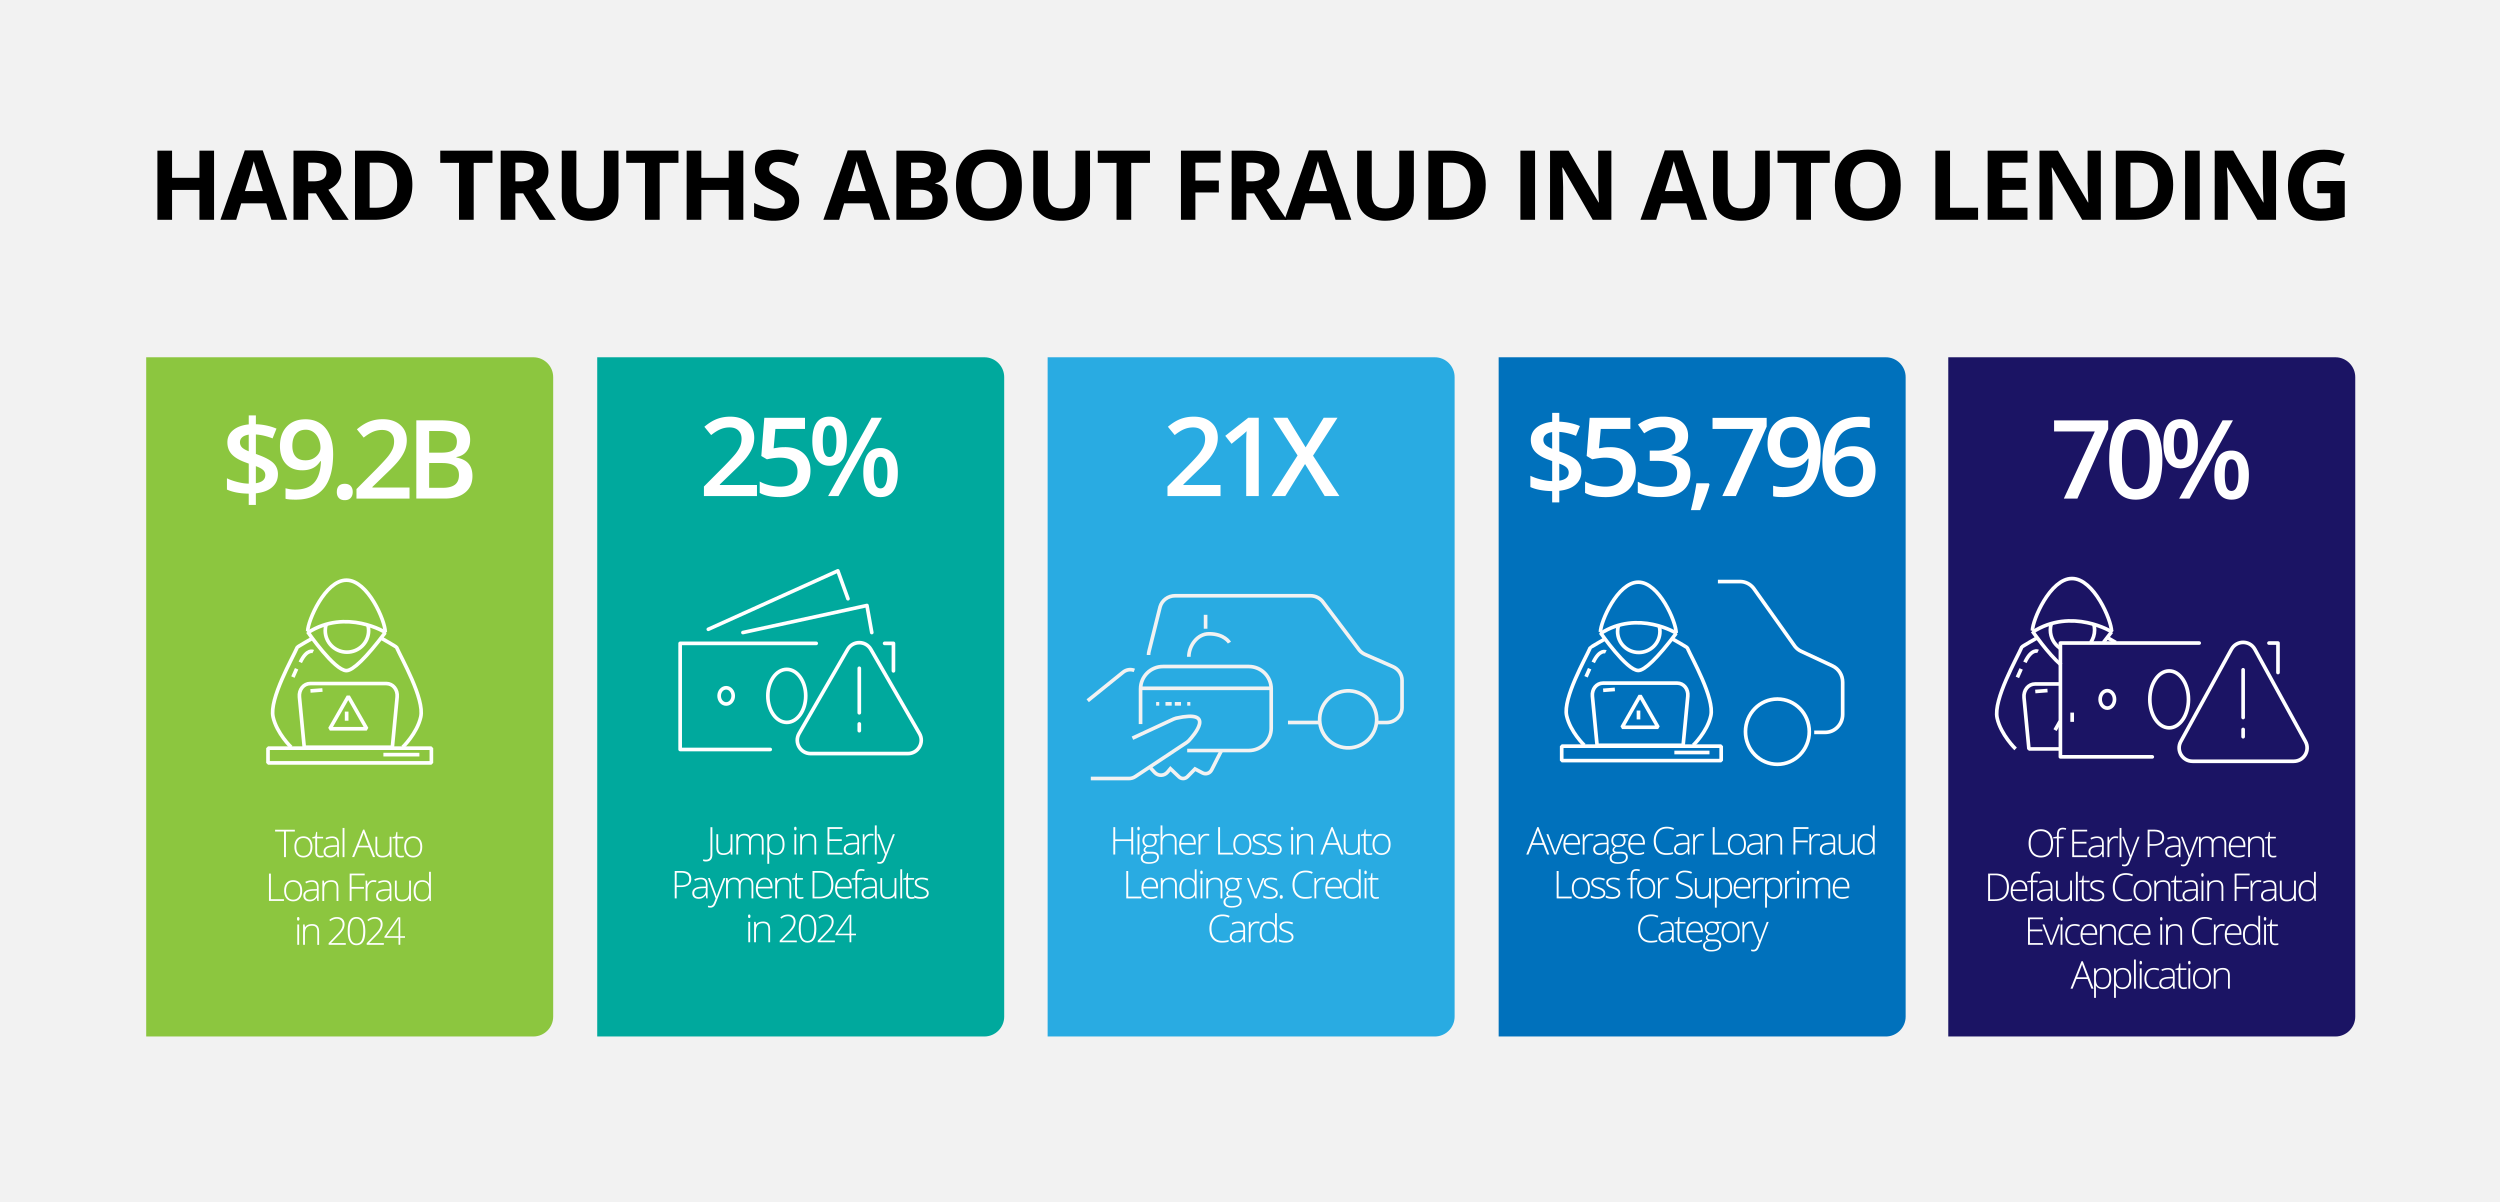 <svg xmlns="http://www.w3.org/2000/svg" width="1368" height="658" fill="none" viewBox="0 0 1368 658"><path fill="#f2f2f2" d="M0 0h1368v658H0z"/><path fill="#8cc63f" d="M291.83 567.17H80V195.5h211.83c6 0 10.87 4.87 10.87 10.87V556.3c0 6-4.87 10.87-10.87 10.87"/><path fill="#fff" d="M152.077 259.55c0 2.83-1.04 5.17-3.11 7-2.07 1.84-5.06 2.97-8.96 3.4v6.36h-3.9v-6.18c-4.84-.08-8.82-.82-11.919-2.23v-6.18c1.679.82 3.639 1.51 5.889 2.07s4.26.85 6.04.86v-10.96l-2.459-.91q-4.8-1.845-7.021-4.41c-1.48-1.71-2.21-3.82-2.21-6.34 0-2.7 1.05-4.91 3.15-6.65s4.95-2.79 8.54-3.16v-4.92h3.901v4.83q5.94.21 11.28 2.4l-2.14 5.36c-3.07-1.21-6.11-1.93-9.14-2.17v10.66l2.229.85c3.71 1.43 6.28 2.93 7.71 4.51s2.141 3.52 2.141 5.8zm-20.77-17.58c0 1.11.351 2.04 1.041 2.78s1.949 1.48 3.759 2.2v-9.11q-2.34.345-3.57 1.44-1.23 1.08-1.23 2.7zm13.86 18.02c0-1.13-.4-2.07-1.19-2.8s-2.11-1.44-3.97-2.12v9.35c3.44-.53 5.16-2 5.16-4.42zM182.295 248.27q0 12.66-5.1 18.9c-3.4 4.16-8.52 6.24-15.35 6.24-2.6 0-4.46-.16-5.6-.47v-5.77c1.74.49 3.49.73 5.24.73 4.65 0 8.12-1.25 10.4-3.75 2.29-2.5 3.53-6.43 3.75-11.78h-.35q-1.725 2.64-4.17 3.81t-5.73 1.17q-5.685 0-8.94-3.54c-2.17-2.36-3.25-5.61-3.25-9.73 0-4.47 1.25-8.03 3.76-10.68s5.93-3.97 10.27-3.97c3.05 0 5.7.74 7.97 2.23 2.27 1.48 4.01 3.64 5.24 6.46s1.85 6.21 1.85 10.15zm-14.94-13.12c-2.38 0-4.21.78-5.48 2.33s-1.9 3.74-1.9 6.55q0 3.66 1.77 5.76c1.18 1.4 2.97 2.09 5.38 2.09s4.28-.69 5.86-2.08q2.37-2.085 2.37-4.86c0-1.74-.34-3.36-1.01-4.88-.67-1.51-1.62-2.71-2.83-3.59s-2.6-1.32-4.16-1.32M184.323 269.16c0-1.43.37-2.52 1.11-3.28s1.82-1.14 3.22-1.14 2.51.4 3.25 1.19q1.11 1.185 1.11 3.24c0 1.37-.38 2.49-1.13 3.3s-1.83 1.22-3.24 1.22-2.48-.4-3.22-1.2-1.111-1.9-1.111-3.31zM224.093 272.82h-29.031v-5.21l11.041-11.1c3.26-3.34 5.42-5.71 6.49-7.1 1.06-1.4 1.84-2.71 2.33-3.94s.73-2.55.73-3.96c0-1.93-.58-3.46-1.74-4.57s-2.77-1.67-4.82-1.67c-1.64 0-3.23.3-4.76.91s-3.31 1.7-5.32 3.28l-3.72-4.54c2.38-2.01 4.7-3.44 6.94-4.28 2.25-.84 4.64-1.26 7.18-1.26 3.98 0 7.18 1.04 9.58 3.12s3.6 4.88 3.6 8.39c0 1.93-.35 3.77-1.04 5.51s-1.76 3.53-3.19 5.38-3.821 4.34-7.161 7.49l-7.439 7.21v.29h20.33v6.06zM227.823 229.99h12.71c5.9 0 10.16.86 12.79 2.58s3.94 4.43 3.94 8.14c0 2.5-.64 4.58-1.93 6.24s-3.15 2.71-5.57 3.13v.29c3.01.57 5.22 1.68 6.64 3.35s2.12 3.93 2.12 6.78c0 3.85-1.34 6.86-4.03 9.04s-6.42 3.27-11.21 3.27h-15.471v-42.83zm7 17.7h6.739c2.931 0 5.071-.46 6.421-1.39s2.02-2.5 2.02-4.73c0-2.01-.73-3.47-2.18-4.37-1.46-.9-3.76-1.35-6.93-1.35h-6.06v11.84zm0 5.68v13.56h7.44c2.93 0 5.14-.56 6.64-1.68 1.49-1.12 2.24-2.9 2.24-5.32 0-2.23-.76-3.88-2.29-4.95-1.52-1.07-3.84-1.61-6.94-1.61zM156.469 469.01h-1.06V455h-4.87v-.98h10.8v.98h-4.87zM170.952 463.42q0 2.73-1.32 4.26c-.88 1.02-2.1 1.53-3.65 1.53-.98 0-1.84-.24-2.58-.71s-1.32-1.15-1.71-2.03-.59-1.9-.59-3.06c0-1.82.44-3.24 1.32-4.25s2.09-1.52 3.63-1.52 2.73.51 3.6 1.54 1.31 2.44 1.31 4.23zm-8.8 0c0 1.53.34 2.73 1.01 3.58.67.86 1.62 1.29 2.86 1.29s2.18-.43 2.86-1.29c.67-.86 1.01-2.05 1.01-3.58s-.34-2.73-1.02-3.58-1.64-1.27-2.87-1.27-2.18.42-2.85 1.27c-.67.84-1 2.04-1 3.58M175.409 468.31c.64 0 1.2-.05 1.68-.16v.82c-.49.16-1.06.25-1.7.25-.98 0-1.71-.26-2.18-.79s-.7-1.35-.7-2.48v-7.2h-1.65v-.59l1.65-.46.51-2.52h.52v2.7h3.27v.88h-3.27v7.05c0 .85.15 1.49.45 1.9s.77.62 1.42.62zM184.693 469.01l-.26-1.76h-.08c-.56.72-1.14 1.23-1.73 1.52q-.885.45-2.1.45-1.635 0-2.55-.84c-.61-.56-.911-1.34-.911-2.33 0-1.09.451-1.93 1.361-2.53s2.22-.92 3.93-.95l2.12-.06v-.74c0-1.06-.22-1.86-.65-2.4s-1.12-.81-2.08-.81c-1.03 0-2.1.29-3.21.86l-.38-.88c1.22-.57 2.43-.86 3.63-.86s2.14.32 2.74.95c.61.64.91 1.63.91 2.97v7.41h-.75zm-4.1-.72c1.19 0 2.13-.34 2.81-1.02.69-.68 1.03-1.62 1.03-2.83v-1.1l-1.95.08c-1.57.08-2.68.32-3.35.73s-1 1.06-1 1.93c0 .7.21 1.24.64 1.62.43.39 1.03.58 1.81.58zM188.489 469.01h-1.02v-15.96h1.02zM201.996 463.71h-6.09l-2.09 5.29h-1.16l6.03-15.05h.67l5.91 15.05h-1.18l-2.08-5.29zm-5.71-.94h5.36l-2.04-5.4c-.17-.42-.38-1.01-.62-1.76-.18.66-.39 1.25-.6 1.78zM206.438 457.86v7.22c0 1.12.24 1.94.71 2.45s1.2.76 2.19.76c1.33 0 2.3-.33 2.93-1s.94-1.76.94-3.27v-6.15h1v11.15h-.86l-.181-1.54h-.06q-1.08 1.74-3.869 1.74c-2.54 0-3.8-1.36-3.8-4.07v-7.28h1zM219.308 468.31c.64 0 1.2-.05 1.68-.16v.82c-.49.16-1.06.25-1.7.25-.98 0-1.71-.26-2.18-.79s-.7-1.35-.7-2.48v-7.2h-1.65v-.59l1.65-.46.51-2.52h.52v2.7h3.27v.88h-3.27v7.05c0 .85.15 1.49.45 1.9s.77.62 1.42.62zM231.038 463.42q0 2.73-1.321 4.26c-.88 1.02-2.099 1.53-3.649 1.53-.98 0-1.84-.24-2.58-.71s-1.321-1.15-1.711-2.03-.589-1.9-.589-3.06c0-1.82.44-3.24 1.32-4.25s2.089-1.52 3.629-1.52 2.731.51 3.601 1.54 1.31 2.44 1.31 4.23zm-8.791 0c0 1.53.341 2.73 1.011 3.58.67.86 1.62 1.29 2.86 1.29s2.18-.43 2.86-1.29c.67-.86 1.01-2.05 1.01-3.58s-.341-2.73-1.021-3.58-1.639-1.27-2.869-1.27-2.181.42-2.851 1.27c-.67.84-1 2.04-1 3.58M147.18 493.01v-14.99h1.05v14.01h7.15v.98h-8.2M165.342 487.42q0 2.73-1.32 4.26c-.88 1.02-2.1 1.53-3.65 1.53-.98 0-1.84-.24-2.58-.71s-1.32-1.15-1.71-2.03-.59-1.9-.59-3.06c0-1.82.44-3.24 1.32-4.25s2.09-1.52 3.63-1.52 2.73.51 3.6 1.54 1.31 2.44 1.31 4.23zm-8.8 0c0 1.53.34 2.73 1.01 3.58.67.86 1.62 1.29 2.86 1.29s2.18-.43 2.86-1.29c.67-.86 1.01-2.05 1.01-3.58s-.34-2.73-1.02-3.58-1.64-1.27-2.87-1.27-2.18.42-2.85 1.27c-.67.84-1 2.04-1 3.58M173.622 493.01l-.26-1.76h-.08c-.56.72-1.14 1.23-1.73 1.52q-.885.45-2.1.45-1.635 0-2.55-.84c-.61-.56-.91-1.34-.91-2.33 0-1.09.45-1.93 1.36-2.53s2.22-.92 3.93-.95l2.12-.06v-.74c0-1.06-.22-1.86-.65-2.4s-1.12-.81-2.08-.81c-1.03 0-2.1.29-3.21.86l-.38-.88c1.22-.57 2.43-.86 3.63-.86s2.14.32 2.74.95c.61.64.91 1.63.91 2.97v7.41h-.75zm-4.1-.72c1.19 0 2.13-.34 2.81-1.02.69-.68 1.03-1.62 1.03-2.83v-1.1l-1.95.08c-1.57.08-2.68.32-3.35.73s-1 1.06-1 1.93c0 .7.21 1.24.64 1.62.43.39 1.03.58 1.81.58zM184.171 493.01v-7.23c0-1.12-.24-1.94-.71-2.45s-1.2-.76-2.19-.76c-1.33 0-2.31.34-2.93 1.01s-.93 1.77-.93 3.28v6.15h-1.02v-11.15h.86l.19 1.53h.06q1.08-1.74 3.87-1.74c2.53 0 3.79 1.36 3.79 4.07v7.29h-1zM192.394 493.01h-1.05v-14.99h8.21v.96h-7.17v6.36h6.77v.97h-6.77v6.7zM204.452 481.64c.47 0 .981.05 1.521.14l-.19.97a5.8 5.8 0 0 0-1.45-.17c-.95 0-1.73.4-2.34 1.21s-.91 1.83-.91 3.06V493h-1.021v-11.15h.861l.1 2.01h.07c.46-.82.95-1.4 1.469-1.73s1.15-.5 1.89-.5zM213.419 493.01l-.26-1.76h-.08c-.56.72-1.14 1.23-1.73 1.52q-.885.45-2.1.45-1.635 0-2.55-.84c-.61-.56-.91-1.34-.91-2.33 0-1.09.45-1.93 1.36-2.53s2.22-.92 3.93-.95l2.12-.06v-.74c0-1.06-.22-1.86-.65-2.4s-1.12-.81-2.08-.81c-1.03 0-2.1.29-3.21.86l-.38-.88c1.22-.57 2.43-.86 3.63-.86s2.14.32 2.74.95c.61.64.91 1.63.91 2.97v7.41h-.75zm-4.1-.72c1.19 0 2.13-.34 2.81-1.02.69-.68 1.03-1.62 1.03-2.83v-1.1l-1.95.08c-1.57.08-2.68.32-3.35.73s-1 1.06-1 1.93c0 .7.21 1.24.64 1.62.43.39 1.03.58 1.81.58zM217.094 481.86v7.22c0 1.12.24 1.94.71 2.45s1.2.76 2.19.76c1.33 0 2.3-.33 2.93-1s.94-1.76.94-3.27v-6.15h1v11.15h-.86l-.18-1.54h-.06q-1.08 1.74-3.87 1.74c-2.54 0-3.8-1.36-3.8-4.07v-7.28h1zM231.099 481.64c.81 0 1.5.15 2.09.44s1.11.8 1.58 1.51h.06c-.04-.86-.06-1.71-.06-2.53v-4.01h1v15.96h-.67l-.26-1.7h-.08c-.85 1.27-2.06 1.91-3.65 1.91s-2.71-.48-3.53-1.44-1.22-2.35-1.22-4.18c0-1.93.4-3.4 1.21-4.42s1.98-1.53 3.52-1.53zm0 .93c-1.22 0-2.13.43-2.74 1.28s-.92 2.09-.92 3.72c0 3.16 1.23 4.74 3.68 4.74 1.26 0 2.18-.37 2.77-1.1s.88-1.94.88-3.62v-.17q0-2.58-.87-3.72c-.58-.75-1.51-1.13-2.8-1.13M162.531 502.76c0-.66.22-.98.65-.98.21 0 .38.08.5.26.12.17.18.41.18.73s-.06.55-.18.73-.29.27-.5.27c-.43 0-.65-.33-.65-.99zm1.16 14.25h-1.02v-11.15h1.02zM173.624 517.01v-7.23c0-1.12-.24-1.94-.71-2.45s-1.2-.76-2.19-.76c-1.33 0-2.31.34-2.93 1.01s-.93 1.77-.93 3.28v6.15h-1.02v-11.15h.86l.19 1.53h.06q1.08-1.74 3.87-1.74c2.53 0 3.79 1.36 3.79 4.07v7.29h-1zM189.208 517.01h-9.38v-.9l3.99-4.16c1.12-1.16 1.91-2.05 2.36-2.67s.78-1.2.99-1.76.32-1.15.32-1.76c0-.9-.29-1.62-.88-2.18s-1.35-.84-2.29-.84c-1.25 0-2.45.45-3.59 1.36l-.55-.71c1.25-1.05 2.64-1.58 4.16-1.58 1.31 0 2.33.35 3.08 1.05s1.12 1.66 1.12 2.88q0 1.485-.75 2.88c-.5.93-1.42 2.07-2.75 3.43l-3.85 3.95v.04h8.02v.98zM199.898 509.47c0 2.63-.4 4.58-1.2 5.84s-2.02 1.9-3.65 1.9-2.75-.65-3.57-1.95c-.81-1.3-1.22-3.23-1.22-5.79s.4-4.55 1.18-5.8q1.185-1.89 3.6-1.89c1.61 0 2.78.65 3.61 1.95s1.24 3.21 1.24 5.74zm-8.53 0c0 2.32.3 4.04.91 5.15s1.53 1.67 2.77 1.67 2.23-.57 2.83-1.72c.59-1.15.89-2.85.89-5.1s-.3-3.9-.89-5.04c-.59-1.15-1.53-1.72-2.83-1.72s-2.23.57-2.81 1.72q-.87 1.725-.87 5.04M210.036 517.01h-9.38v-.9l3.99-4.16c1.12-1.16 1.91-2.05 2.36-2.67s.78-1.2.99-1.76.32-1.15.32-1.76c0-.9-.29-1.62-.88-2.18s-1.35-.84-2.29-.84c-1.25 0-2.45.45-3.59 1.36l-.55-.71c1.25-1.05 2.64-1.58 4.16-1.58 1.31 0 2.33.35 3.08 1.05s1.12 1.66 1.12 2.88q0 1.485-.75 2.88c-.5.93-1.42 2.07-2.75 3.43l-3.85 3.95v.04h8.02v.98zM221.609 513.18h-2.58V517h-.96v-3.82h-7.71v-.69l7.43-10.56h1.24v10.37h2.58zm-3.55-.88v-4.29c0-2.06.05-3.8.14-5.2h-.08c-.14.25-.56.9-1.26 1.93l-5.29 7.56z"/><path stroke="#fff" stroke-miterlimit="1" stroke-width="2" d="M210.795 345.75c0-5.89-9.49-28.28-21.21-28.28s-21.21 22.39-21.21 27.89"/><path stroke="#fff" stroke-miterlimit="1" stroke-width="2" d="M211.297 346.25s-21.8-13.64-42.93 0"/><path stroke="#fff" stroke-miterlimit="1" stroke-width="2" d="M178.459 341.71c-.32 1.07-.49 2.2-.49 3.37 0 6.51 5.31 11.78 11.87 11.78s11.87-5.27 11.87-11.78c0-1.04-.14-2.05-.39-3.01"/><path stroke="#fff" stroke-miterlimit="1" stroke-width="2" d="M168.367 345.75s14.66 21.21 21.21 21.21c3.47 0 10.71-6.86 21.21-20.82M220.336 408.88s7.89-7.56 9.9-16.56c2.21-9.85-10.73-32.34-13.21-38.08-.17-.39-8.26-4.96-8.26-4.96"/><path stroke="#fff" stroke-miterlimit="1" stroke-width="2" d="M159.332 408.88s-7.89-7.56-9.9-16.56c-2.21-9.85 10.73-32.34 13.21-38.08.17-.39 8.26-4.96 8.26-4.96M162.309 365.95l-2.02 4.55"/><path stroke="#fff" stroke-miterlimit="1" stroke-width="2" d="M171.398 356.53s-3.44-1.75-7.07 5.89M166.486 408.88h48.21l2.63-27.49c.38-4.02-2.28-7.36-5.95-7.36h-41.57c-3.67 0-6.33 3.34-5.95 7.36zM169.883 378.07l6.57-.51"/><path stroke="#fff" stroke-miterlimit="1" stroke-width="2" d="M189.684 389.4v4.97m.9-13.27-10.1 17.68h20.2zM146.656 417.47h89.39v-8.08h-89.39zM209.789 412.92h19.7"/><path fill="#00a99d" d="M538.627 567.17h-211.83V195.5h211.83c6 0 10.87 4.87 10.87 10.87V556.3c0 6-4.87 10.87-10.87 10.87"/><path fill="#fff" d="M414.217 271.43h-29.029v-5.21l11.04-11.1c3.26-3.34 5.419-5.71 6.489-7.1 1.06-1.4 1.84-2.71 2.33-3.94s.73-2.55.73-3.96c0-1.93-.579-3.46-1.739-4.57s-2.771-1.67-4.821-1.67c-1.64 0-3.23.3-4.76.91s-3.31 1.7-5.32 3.28l-3.719-4.54c2.38-2.01 4.699-3.44 6.939-4.28 2.25-.84 4.641-1.26 7.181-1.26 3.98 0 7.179 1.04 9.579 3.12s3.6 4.88 3.6 8.39c0 1.93-.35 3.77-1.04 5.51s-1.76 3.53-3.19 5.38-3.82 4.34-7.16 7.49l-7.44 7.21v.29h20.33v6.06zM429.459 244.68c4.32 0 7.73 1.14 10.25 3.43s3.78 5.4 3.78 9.35q0 6.855-4.29 10.71c-2.86 2.57-6.93 3.85-12.2 3.85-4.79 0-8.54-.77-11.28-2.31v-6.24c1.58.9 3.4 1.59 5.45 2.08s3.96.73 5.71.73c3.11 0 5.47-.69 7.09-2.08q2.43-2.085 2.43-6.09c0-5.12-3.26-7.68-9.79-7.68-.92 0-2.05.09-3.4.28q-2.025.285-3.54.63l-3.08-1.82 1.64-20.92h22.27v6.12h-16.2l-.97 10.61c.68-.12 1.52-.25 2.5-.41.99-.16 2.19-.23 3.62-.23zM463.4 241.37c0 4.49-.81 7.87-2.42 10.12s-3.99 3.38-7.13 3.38c-2.97 0-5.27-1.17-6.9-3.5s-2.45-5.67-2.45-10c0-8.93 3.12-13.39 9.35-13.39 3.07 0 5.42 1.16 7.08 3.47 1.65 2.31 2.48 5.62 2.48 9.92zm-13.18.06c0 2.91.28 5.08.85 6.5.57 1.43 1.49 2.14 2.78 2.14q3.87 0 3.87-8.64t-3.87-8.64c-1.29 0-2.22.71-2.78 2.14-.57 1.43-.85 3.59-.85 6.5m32.37-12.83-23.76 42.83h-5.68l23.76-42.83zm8.7 29.94q0 6.735-2.43 10.11c-1.62 2.25-3.98 3.37-7.09 3.37s-5.27-1.16-6.91-3.47-2.46-5.65-2.46-10c0-8.93 3.12-13.39 9.38-13.39 3.01 0 5.35 1.15 7.02 3.46 1.67 2.3 2.5 5.62 2.5 9.93zm-13.18 0c0 2.91.29 5.09.86 6.53.58 1.45 1.51 2.17 2.8 2.17q3.84 0 3.84-8.7c0-5.8-1.28-8.58-3.84-8.58-1.29 0-2.22.7-2.8 2.11s-.86 3.56-.86 6.47M386.3 471.4c-.63 0-1.15-.09-1.55-.28v-.9q.795.21 1.53.21c1.65 0 2.48-.9 2.48-2.71v-15.09h1.05v14.99q0 3.78-3.51 3.78M393 456.47v7.22c0 1.12.24 1.94.71 2.45s1.2.76 2.19.76c1.33 0 2.3-.33 2.93-1s.94-1.76.94-3.27v-6.15h1v11.15h-.86l-.18-1.54h-.06q-1.08 1.74-3.87 1.74c-2.54 0-3.8-1.36-3.8-4.07v-7.28h1zM416.852 467.61v-7.31c0-1.09-.21-1.88-.64-2.38s-1.07-.75-1.95-.75c-1.14 0-1.99.31-2.53.94s-.82 1.62-.82 2.96v6.53h-1.04v-7.62q0-2.82-2.58-2.82-1.755 0-2.55 1.02c-.53.68-.8 1.77-.8 3.27v6.15h-1.02v-11.15h.84l.22 1.53h.06c.31-.55.75-.98 1.31-1.29.57-.3 1.19-.46 1.88-.46 1.76 0 2.88.66 3.38 1.98h.04c.36-.64.85-1.12 1.46-1.47s1.31-.51 2.09-.51c1.22 0 2.13.32 2.74.97s.91 1.68.91 3.1v7.29h-1zM424.661 467.82c-1.72 0-2.97-.64-3.75-1.93h-.07l.03.86c.03.51.04 1.06.04 1.66v4.25h-1.02v-16.19h.86l.19 1.59h.06c.77-1.2 1.99-1.8 3.67-1.8 1.5 0 2.65.49 3.44 1.48s1.18 2.42 1.18 4.31-.42 3.25-1.25 4.26-1.96 1.51-3.4 1.51zm-.02-.9c1.14 0 2.02-.42 2.65-1.27.62-.85.94-2.03.94-3.56 0-3.27-1.18-4.91-3.55-4.91-1.3 0-2.25.36-2.86 1.07s-.91 1.88-.91 3.49v.33c0 1.74.29 2.99.88 3.73.58.75 1.54 1.12 2.86 1.12zM434.547 453.37c0-.66.22-.98.65-.98.21 0 .38.09.5.26s.18.41.18.73-.06.55-.18.73-.29.27-.5.27c-.43 0-.65-.33-.65-1zm1.16 14.24h-1.02v-11.15h1.02zM445.639 467.61v-7.23c0-1.12-.24-1.94-.71-2.45s-1.2-.76-2.19-.76c-1.33 0-2.31.34-2.93 1.01s-.93 1.77-.93 3.28v6.15h-1.02v-11.15h.86l.19 1.53h.06q1.08-1.74 3.87-1.74c2.53 0 3.79 1.36 3.79 4.07v7.29h-1zM461.01 467.61h-8.19v-14.99h8.19v.96h-7.15v5.67h6.75v.96h-6.75v6.43h7.15v.97M469.341 467.61l-.26-1.76h-.08c-.56.72-1.14 1.23-1.73 1.52q-.885.45-2.1.45-1.635 0-2.55-.84c-.61-.56-.91-1.34-.91-2.33 0-1.09.45-1.93 1.36-2.53s2.22-.92 3.93-.95l2.12-.06v-.74c0-1.06-.22-1.86-.65-2.4s-1.12-.81-2.08-.81c-1.03 0-2.1.29-3.21.86l-.38-.88c1.22-.57 2.43-.86 3.63-.86s2.14.32 2.74.95c.61.64.91 1.63.91 2.97v7.41h-.75zm-4.1-.71c1.19 0 2.13-.34 2.81-1.02.69-.68 1.03-1.62 1.03-2.83v-1.1l-1.95.08c-1.57.08-2.68.32-3.35.73s-1 1.06-1 1.93c0 .7.21 1.24.64 1.63s1.03.58 1.81.58zM476.507 456.25c.47 0 .98.05 1.52.14l-.19.97a5.8 5.8 0 0 0-1.45-.17c-.95 0-1.73.4-2.34 1.21s-.91 1.83-.91 3.06v6.15h-1.02v-11.15h.86l.1 2.01h.07c.46-.82.95-1.4 1.47-1.73s1.15-.5 1.89-.5zM479.731 467.61h-1.02v-15.96h1.02zM480.033 456.47h1.05l2.36 6.25c.72 1.92 1.17 3.22 1.36 3.89h.06c.29-.88.76-2.2 1.4-3.95l2.36-6.19h1.05l-4.99 12.95q-.6 1.575-1.02 2.13c-.28.37-.59.65-.96.83s-.81.28-1.33.28c-.39 0-.82-.07-1.3-.22v-.88c.4.11.82.16 1.28.16.35 0 .66-.08.92-.25s.51-.42.72-.76c.21-.35.46-.89.75-1.64.28-.75.47-1.24.55-1.46l-4.27-11.15zM378.249 480.93c0 1.45-.49 2.56-1.48 3.33s-2.38 1.16-4.18 1.16h-2.32v6.19h-1.05v-14.99h3.67c3.57 0 5.35 1.44 5.35 4.31zm-7.98 3.59h2.06q2.535 0 3.66-.84c.75-.56 1.13-1.46 1.13-2.71 0-1.16-.36-2.01-1.07-2.57q-1.065-.84-3.3-.84h-2.48v6.96M386.45 491.61l-.26-1.76h-.08c-.56.72-1.14 1.23-1.73 1.52q-.885.45-2.1.45-1.635 0-2.55-.84c-.61-.56-.91-1.34-.91-2.33 0-1.09.45-1.93 1.36-2.53s2.22-.92 3.93-.95l2.12-.06v-.74c0-1.06-.22-1.86-.65-2.4s-1.12-.81-2.08-.81c-1.03 0-2.1.29-3.21.86l-.38-.88c1.22-.57 2.43-.86 3.63-.86s2.14.32 2.74.95c.61.64.91 1.63.91 2.97v7.41h-.75zm-4.1-.71c1.19 0 2.13-.34 2.81-1.02.69-.68 1.03-1.62 1.03-2.83v-1.1l-1.95.08c-1.57.08-2.68.32-3.35.73s-1 1.06-1 1.93c0 .7.21 1.24.64 1.63s1.03.58 1.81.58zM387.362 480.47h1.05l2.36 6.25c.72 1.92 1.17 3.22 1.36 3.89h.06c.29-.88.76-2.2 1.4-3.95l2.36-6.19h1.05l-4.99 12.95q-.6 1.575-1.02 2.13c-.28.37-.59.65-.96.83s-.81.28-1.33.28c-.39 0-.82-.07-1.3-.22v-.88c.4.11.82.16 1.28.16.35 0 .66-.08.92-.25s.51-.42.72-.76c.21-.35.46-.89.75-1.64.28-.75.47-1.24.55-1.46l-4.27-11.15zM411.219 491.61v-7.31c0-1.09-.21-1.88-.64-2.38s-1.07-.75-1.95-.75c-1.14 0-1.99.31-2.53.94s-.82 1.62-.82 2.96v6.53h-1.04v-7.62q0-2.82-2.58-2.82-1.755 0-2.55 1.02c-.53.68-.8 1.77-.8 3.27v6.15h-1.02v-11.15h.84l.22 1.53h.06c.31-.55.75-.98 1.31-1.29.57-.3 1.19-.46 1.88-.46 1.76 0 2.88.66 3.38 1.98h.04c.36-.64.85-1.12 1.46-1.47s1.31-.51 2.09-.51c1.22 0 2.13.32 2.74.97s.91 1.68.91 3.1v7.29h-1zM418.759 491.82c-1.62 0-2.88-.5-3.79-1.5s-1.36-2.4-1.36-4.19.44-3.2 1.31-4.27c.88-1.07 2.05-1.6 3.54-1.6 1.31 0 2.35.46 3.11 1.37s1.14 2.16 1.14 3.73v.82h-8.03c.01 1.53.37 2.7 1.07 3.51s1.7 1.21 3.01 1.21c.64 0 1.19-.04 1.68-.13q.72-.135 1.83-.57v.92c-.63.27-1.21.46-1.74.56s-1.12.15-1.76.15zm-.3-10.67c-1.07 0-1.93.35-2.58 1.06q-.975 1.065-1.14 3.06h6.89q0-1.935-.84-3.03c-.56-.73-1.34-1.09-2.33-1.09M431.983 491.61v-7.23c0-1.12-.24-1.94-.71-2.45s-1.2-.76-2.19-.76c-1.33 0-2.31.34-2.93 1.01s-.93 1.77-.93 3.28v6.15h-1.02v-11.15h.86l.19 1.53h.06q1.08-1.74 3.87-1.74c2.53 0 3.79 1.36 3.79 4.07v7.29h-1zM437.956 490.92c.64 0 1.2-.05 1.68-.16v.82c-.49.16-1.06.25-1.7.25-.98 0-1.71-.26-2.18-.79s-.7-1.35-.7-2.48v-7.2h-1.65v-.59l1.65-.46.51-2.52h.52v2.7h3.27v.88h-3.27v7.05c0 .85.15 1.49.45 1.9s.77.62 1.42.62zM455.997 483.97c0 2.52-.66 4.42-1.98 5.71s-3.26 1.93-5.81 1.93h-3.59v-14.99h4.05c2.39 0 4.21.62 5.46 1.88s1.87 3.08 1.87 5.48zm-1.14.05c0-2.15-.55-3.76-1.64-4.84q-1.635-1.62-4.8-1.62h-2.76v13.15h2.48c4.48 0 6.72-2.23 6.72-6.68zM462.111 491.82c-1.62 0-2.88-.5-3.79-1.5s-1.36-2.4-1.36-4.19.44-3.2 1.31-4.27c.88-1.07 2.05-1.6 3.54-1.6 1.31 0 2.35.46 3.11 1.37s1.14 2.16 1.14 3.73v.82h-8.03c.01 1.53.37 2.7 1.07 3.51s1.7 1.21 3.01 1.21c.64 0 1.19-.04 1.68-.13q.72-.135 1.83-.57v.92c-.63.27-1.21.46-1.74.56s-1.12.15-1.76.15zm-.29-10.67c-1.07 0-1.93.35-2.58 1.06q-.975 1.065-1.14 3.06h6.89q0-1.935-.84-3.03c-.56-.73-1.34-1.09-2.33-1.09M471.702 481.35h-2.62v10.26h-1.02v-10.26h-2.07v-.59l2.07-.38v-.86c0-1.37.25-2.37.75-3.01s1.32-.96 2.47-.96c.62 0 1.23.09 1.85.28l-.24.88a5.5 5.5 0 0 0-1.63-.26c-.79 0-1.36.23-1.69.7s-.5 1.23-.5 2.28v1.04h2.62v.88zM479.052 491.61l-.26-1.76h-.08c-.56.72-1.14 1.23-1.73 1.52q-.885.45-2.1.45-1.635 0-2.55-.84c-.61-.56-.91-1.34-.91-2.33 0-1.09.45-1.93 1.36-2.53s2.22-.92 3.93-.95l2.12-.06v-.74c0-1.06-.22-1.86-.65-2.4s-1.12-.81-2.08-.81c-1.03 0-2.1.29-3.21.86l-.38-.88c1.22-.57 2.43-.86 3.63-.86s2.14.32 2.74.95c.61.64.91 1.63.91 2.97v7.41h-.75zm-4.1-.71c1.19 0 2.13-.34 2.81-1.02.69-.68 1.03-1.62 1.03-2.83v-1.1l-1.95.08c-1.57.08-2.68.32-3.35.73s-1 1.06-1 1.93c0 .7.21 1.24.64 1.63s1.03.58 1.81.58zM482.719 480.47v7.22c0 1.12.24 1.94.71 2.45s1.2.76 2.19.76c1.33 0 2.3-.33 2.93-1s.94-1.76.94-3.27v-6.15h1v11.15h-.86l-.18-1.54h-.06q-1.08 1.74-3.87 1.74c-2.54 0-3.8-1.36-3.8-4.07v-7.28h1zM493.661 491.61h-1.02v-15.96h1.02zM498.761 490.92c.64 0 1.2-.05 1.68-.16v.82c-.49.16-1.06.25-1.7.25-.98 0-1.71-.26-2.18-.79s-.7-1.35-.7-2.48v-7.2h-1.65v-.59l1.65-.46.51-2.52h.52v2.7h3.27v.88h-3.27v7.05c0 .85.15 1.49.45 1.9s.77.62 1.42.62z"/><path fill="#fff" d="M508.193 488.71c0 1-.38 1.77-1.14 2.3-.76.54-1.84.8-3.23.8-1.49 0-2.67-.23-3.55-.69v-1.1c1.12.56 2.3.84 3.55.84 1.1 0 1.94-.18 2.51-.55s.86-.85.86-1.46c0-.56-.23-1.03-.68-1.42-.46-.38-1.2-.76-2.24-1.13-1.11-.4-1.9-.75-2.35-1.04s-.79-.62-1.02-.98c-.23-.37-.34-.81-.34-1.34q0-1.245 1.05-1.98c.7-.49 1.68-.73 2.94-.73s2.34.23 3.42.68l-.38.92c-1.09-.45-2.11-.68-3.05-.68s-1.63.15-2.16.45-.8.72-.8 1.25c0 .58.21 1.05.62 1.39.41.35 1.22.74 2.42 1.17 1 .36 1.74.69 2.19.98.46.29.8.62 1.03.99s.34.8.34 1.3zM409.328 501.37c0-.66.22-.98.65-.98.21 0 .38.09.5.26s.18.41.18.73-.06.55-.18.73-.29.27-.5.27c-.43 0-.65-.33-.65-1zm1.16 14.24h-1.02v-11.15h1.02zM420.421 515.61v-7.23c0-1.12-.24-1.94-.71-2.45s-1.2-.76-2.19-.76c-1.33 0-2.31.34-2.93 1.01s-.93 1.77-.93 3.28v6.15h-1.02v-11.15h.86l.19 1.53h.06q1.08-1.74 3.87-1.74c2.53 0 3.79 1.36 3.79 4.07v7.29h-1zM436.013 515.61h-9.38v-.9l3.99-4.16c1.12-1.16 1.91-2.05 2.36-2.67s.78-1.2.99-1.76.32-1.15.32-1.76c0-.9-.29-1.62-.88-2.18s-1.35-.84-2.29-.84c-1.25 0-2.45.46-3.59 1.36l-.55-.71c1.25-1.05 2.64-1.58 4.16-1.58 1.31 0 2.33.35 3.08 1.05s1.12 1.66 1.12 2.88q0 1.485-.75 2.88c-.5.93-1.42 2.07-2.75 3.43l-3.85 3.95v.04h8.02v.98zM446.703 508.08c0 2.63-.4 4.58-1.2 5.84s-2.02 1.9-3.65 1.9-2.75-.65-3.57-1.95c-.81-1.3-1.221-3.23-1.221-5.79s.4-4.55 1.18-5.8q1.185-1.89 3.6-1.89c1.61 0 2.781.65 3.611 1.95s1.24 3.21 1.24 5.74zm-8.53 0c0 2.32.299 4.04.909 5.15s1.531 1.67 2.771 1.67 2.229-.57 2.829-1.72c.59-1.15.891-2.85.891-5.1s-.301-3.9-.891-5.04c-.59-1.15-1.529-1.72-2.829-1.72s-2.23.57-2.81 1.72q-.87 1.725-.87 5.04M456.833 515.61h-9.38v-.9l3.99-4.16c1.12-1.16 1.91-2.05 2.36-2.67s.78-1.2.99-1.76.32-1.15.32-1.76c0-.9-.29-1.62-.88-2.18s-1.35-.84-2.29-.84c-1.25 0-2.45.46-3.59 1.36l-.55-.71c1.25-1.05 2.64-1.58 4.16-1.58 1.31 0 2.33.35 3.08 1.05s1.12 1.66 1.12 2.88q0 1.485-.75 2.88c-.5.93-1.42 2.07-2.75 3.43l-3.85 3.95v.04h8.02v.98zM468.398 511.79h-2.58v3.83h-.96v-3.83h-7.71v-.69l7.43-10.56h1.24v10.37h2.58zm-3.54-.88v-4.29c0-2.06.05-3.8.14-5.2h-.08c-.14.25-.56.9-1.26 1.93l-5.29 7.56z"/><path stroke="#fff" stroke-linecap="round" stroke-linejoin="round" stroke-width="2" d="M488.892 367.09v-15.04h-4.83M446.63 352.05h-74.45v58.06h49.28"/><path stroke="#fff" stroke-linecap="round" stroke-linejoin="round" stroke-width="2" d="M440.896 380.78c0 8.02-4.64 14.51-10.37 14.51s-10.37-6.5-10.37-14.51 4.64-14.51 10.37-14.51 10.37 6.5 10.37 14.51M401.208 380.78c0 2.45-1.72 4.44-3.85 4.44s-3.85-1.99-3.85-4.44 1.72-4.44 3.85-4.44 3.85 1.99 3.85 4.44M464.006 327.63l-5.53-15.27-70.89 31.99M477.041 346.13l-2.65-14.81-67.86 14.81"/><path stroke="#fff" stroke-miterlimit="1" stroke-width="2" d="m463.859 355.32-26.6 46.07c-2.82 4.88.7 10.97 6.34 10.97h53.19c5.63 0 9.15-6.1 6.34-10.97l-26.6-46.07c-2.82-4.88-9.85-4.88-12.67 0Z"/><path stroke="#fff" stroke-linecap="round" stroke-linejoin="round" stroke-width="2" d="M470.203 365.68v24.36M470.203 396.13v3.71"/><path fill="#29abe2" d="M785.096 567.17h-211.83V195.5h211.83c6 0 10.87 4.87 10.87 10.87V556.3c0 6-4.87 10.87-10.87 10.87"/><path fill="#fff" d="M667.874 271.43h-29.03v-5.21l11.04-11.1c3.26-3.34 5.42-5.71 6.49-7.1 1.06-1.4 1.84-2.71 2.33-3.94s.73-2.55.73-3.96c0-1.93-.58-3.46-1.74-4.57s-2.77-1.67-4.82-1.67c-1.64 0-3.23.3-4.76.91s-3.31 1.7-5.32 3.28l-3.72-4.54c2.38-2.01 4.7-3.44 6.94-4.28 2.25-.84 4.64-1.26 7.18-1.26 3.98 0 7.18 1.04 9.58 3.12s3.6 4.88 3.6 8.39c0 1.93-.35 3.77-1.04 5.51s-1.76 3.53-3.19 5.38-3.82 4.34-7.16 7.49l-7.44 7.21v.29h20.33v6.06zM688.803 271.43h-6.88v-27.66c0-3.3.08-5.92.23-7.85-.45.47-1 .99-1.66 1.55-.65.57-2.85 2.36-6.58 5.39l-3.46-4.37 12.6-9.9h5.74v42.83zM732.91 271.43h-8.06l-10.72-17.52-10.81 17.52h-7.5l14.21-22.21-13.3-20.62h7.79l9.9 16.2 9.9-16.2h7.56l-13.39 20.74 14.41 22.09zM620.073 467.61h-1.06v-7.37h-8.76v7.37h-1.05v-14.99h1.05v6.65h8.76v-6.65h1.06zM622.344 453.37c0-.66.22-.98.65-.98.21 0 .38.09.5.26s.18.41.18.73-.06.55-.18.73-.29.27-.5.27c-.43 0-.65-.33-.65-1zm1.16 14.24h-1.02v-11.15h1.02zM634.37 456.47v.71l-2.31.14c.62.77.92 1.61.92 2.52 0 1.07-.36 1.94-1.07 2.61s-1.67 1-2.88 1c-.51 0-.86-.02-1.07-.06-.4.21-.71.46-.92.75s-.32.59-.32.91c0 .36.13.62.4.78s.72.25 1.36.25h1.95c1.21 0 2.14.24 2.78.73s.96 1.21.96 2.17c0 1.18-.48 2.08-1.43 2.72q-1.425.96-4.08.96c-1.4 0-2.49-.27-3.26-.81s-1.15-1.29-1.15-2.26c0-.77.24-1.4.71-1.91s1.12-.85 1.93-1.04c-.33-.14-.6-.35-.81-.61-.2-.26-.3-.57-.3-.91 0-.75.48-1.4 1.43-1.97a3.2 3.2 0 0 1-1.52-1.26c-.36-.57-.54-1.23-.54-1.96 0-1.11.35-2.01 1.06-2.68s1.66-1.01 2.87-1.01c.73 0 1.3.07 1.7.21h3.57zm-9.03 13.03c0 1.53 1.14 2.3 3.41 2.3 2.93 0 4.39-.93 4.39-2.8 0-.67-.23-1.16-.69-1.46s-1.2-.45-2.23-.45h-1.83c-2.04 0-3.07.8-3.07 2.41zm.85-9.56c0 .86.26 1.53.78 2s1.22.71 2.1.71c.93 0 1.64-.24 2.14-.71s.74-1.16.74-2.05c0-.95-.25-1.66-.76-2.14s-1.22-.71-2.14-.71-1.59.25-2.1.76-.76 1.22-.76 2.13zM642.843 467.61v-7.23c0-1.12-.24-1.94-.71-2.45s-1.2-.76-2.19-.76c-1.33 0-2.31.34-2.93 1.01s-.93 1.77-.93 3.28v6.15h-1.021v-15.96h1.021v5.08l-.05 1.43h.07c.42-.67.939-1.16 1.579-1.46q.96-.45 2.371-.45c2.53 0 3.79 1.36 3.79 4.07v7.29zM650.384 467.82c-1.62 0-2.88-.5-3.79-1.5s-1.36-2.4-1.36-4.19.44-3.2 1.31-4.27c.88-1.07 2.05-1.6 3.54-1.6 1.31 0 2.35.46 3.11 1.37s1.14 2.16 1.14 3.73v.82h-8.03c.01 1.53.37 2.7 1.07 3.51s1.7 1.21 3.01 1.21c.64 0 1.19-.04 1.68-.13q.72-.135 1.83-.57v.92c-.63.27-1.21.46-1.74.56s-1.12.15-1.76.15zm-.3-10.67c-1.07 0-1.93.35-2.58 1.06q-.975 1.065-1.14 3.06h6.89q0-1.935-.84-3.03c-.56-.73-1.34-1.09-2.33-1.09M660.226 456.25c.47 0 .98.05 1.52.14l-.19.97a5.8 5.8 0 0 0-1.45-.17c-.95 0-1.73.4-2.34 1.21s-.91 1.83-.91 3.06v6.15h-1.02v-11.15h.86l.1 2.01h.07c.46-.82.95-1.4 1.47-1.73s1.15-.5 1.89-.5zM666.562 467.61v-14.99h1.051v14.01h7.15v.98h-8.201M684.733 462.02q0 2.73-1.32 4.26c-.88 1.02-2.1 1.53-3.65 1.53-.98 0-1.84-.24-2.58-.71s-1.32-1.15-1.71-2.03-.59-1.9-.59-3.06c0-1.82.44-3.23 1.32-4.25.88-1.01 2.09-1.52 3.63-1.52s2.73.51 3.6 1.54 1.31 2.44 1.31 4.23zm-8.8 0c0 1.53.34 2.73 1.01 3.58.67.86 1.62 1.29 2.86 1.29s2.18-.43 2.86-1.29c.67-.86 1.01-2.05 1.01-3.58s-.34-2.73-1.02-3.58-1.64-1.27-2.87-1.27-2.18.42-2.85 1.27c-.67.84-1 2.04-1 3.58M693.154 464.71c0 1-.38 1.77-1.14 2.3-.76.54-1.83.8-3.23.8-1.49 0-2.67-.23-3.55-.69v-1.1c1.12.56 2.3.84 3.55.84 1.1 0 1.94-.18 2.51-.55s.86-.85.86-1.46c0-.56-.23-1.03-.68-1.42-.46-.38-1.2-.76-2.24-1.13-1.11-.4-1.9-.75-2.35-1.04s-.79-.62-1.02-.98c-.23-.37-.34-.81-.34-1.34q0-1.245 1.05-1.98c.7-.49 1.68-.73 2.94-.73s2.35.23 3.43.68l-.38.92c-1.09-.45-2.11-.68-3.05-.68s-1.63.15-2.16.45-.8.72-.8 1.25c0 .58.21 1.05.62 1.39.41.35 1.22.74 2.42 1.17 1.01.36 1.74.69 2.2.98s.8.62 1.03.99.34.8.34 1.3zM701.365 464.71c0 1-.38 1.77-1.14 2.3-.76.54-1.83.8-3.23.8-1.49 0-2.67-.23-3.55-.69v-1.1c1.12.56 2.3.84 3.55.84 1.1 0 1.94-.18 2.51-.55s.86-.85.86-1.46c0-.56-.23-1.03-.68-1.42-.46-.38-1.2-.76-2.24-1.13-1.11-.4-1.9-.75-2.35-1.04s-.79-.62-1.02-.98c-.23-.37-.34-.81-.34-1.34q0-1.245 1.05-1.98c.7-.49 1.68-.73 2.94-.73s2.35.23 3.43.68l-.38.92c-1.09-.45-2.11-.68-3.05-.68s-1.63.15-2.16.45-.8.72-.8 1.25c0 .58.21 1.05.62 1.39.41.35 1.22.74 2.42 1.17 1.01.36 1.74.69 2.2.98s.8.62 1.03.99.34.8.34 1.3zM706.398 453.37c0-.66.21-.98.65-.98.21 0 .38.09.5.26s.18.41.18.73-.06.55-.18.73-.29.27-.5.27c-.43 0-.65-.33-.65-1zm1.16 14.24h-1.01v-11.15h1.01zM717.489 467.61v-7.23c0-1.12-.24-1.94-.71-2.45s-1.2-.76-2.19-.76c-1.33 0-2.31.34-2.93 1.01s-.93 1.77-.93 3.28v6.15h-1.01v-11.15h.86l.19 1.53h.06q1.08-1.74 3.87-1.74c2.53 0 3.79 1.36 3.79 4.07v7.29h-1.01zM731.879 462.32h-6.09l-2.09 5.29h-1.16l6.03-15.05h.67l5.91 15.05h-1.18l-2.08-5.29zm-5.71-.94h5.36l-2.04-5.4c-.17-.42-.38-1.01-.62-1.76-.18.66-.39 1.25-.61 1.78l-2.1 5.38zM736.312 456.47v7.22c0 1.12.241 1.94.711 2.45s1.2.76 2.19.76c1.33 0 2.3-.33 2.93-1s.94-1.76.94-3.27v-6.15h1.01v11.15h-.86l-.19-1.54h-.06q-1.08 1.74-3.87 1.74c-2.54 0-3.801-1.36-3.801-4.07v-7.28h1zM749.183 466.92c.64 0 1.2-.05 1.68-.16v.82c-.49.16-1.06.25-1.7.25-.98 0-1.71-.26-2.18-.79s-.7-1.35-.7-2.48v-7.2h-1.65v-.59l1.65-.46.51-2.52h.52v2.7h3.27v.88h-3.27v7.05c0 .85.15 1.49.45 1.9s.77.62 1.41.62zM760.913 462.02q0 2.73-1.32 4.26c-.88 1.02-2.1 1.53-3.65 1.53-.98 0-1.84-.24-2.58-.71s-1.32-1.15-1.71-2.03-.591-1.9-.591-3.06c0-1.82.441-3.23 1.321-4.25.88-1.01 2.09-1.52 3.63-1.52s2.73.51 3.6 1.54 1.31 2.44 1.31 4.23zm-8.791 0c0 1.53.341 2.73 1.011 3.58.67.86 1.619 1.29 2.859 1.29s2.181-.43 2.861-1.29c.67-.86 1.01-2.05 1.01-3.58s-.34-2.73-1.02-3.58-1.64-1.27-2.87-1.27-2.181.42-2.851 1.27c-.67.84-1 2.04-1 3.58M616.305 491.61v-14.99h1.05v14.01h7.15v.98h-8.2M629.744 491.82c-1.62 0-2.88-.5-3.79-1.5s-1.36-2.4-1.36-4.19.44-3.2 1.31-4.27c.88-1.07 2.05-1.6 3.54-1.6 1.31 0 2.35.46 3.11 1.37s1.14 2.16 1.14 3.73v.82h-8.03c.01 1.53.37 2.7 1.07 3.51s1.7 1.21 3.01 1.21c.64 0 1.19-.04 1.68-.13q.72-.135 1.83-.57v.92c-.63.27-1.21.46-1.74.56s-1.12.15-1.76.15zm-.29-10.67c-1.07 0-1.93.35-2.58 1.06q-.975 1.065-1.14 3.06h6.89q0-1.935-.84-3.03c-.56-.73-1.34-1.09-2.33-1.09M642.975 491.61v-7.23c0-1.12-.24-1.94-.71-2.45s-1.2-.76-2.19-.76c-1.33 0-2.31.34-2.93 1.01s-.93 1.77-.93 3.28v6.15h-1.02v-11.15h.86l.19 1.53h.06q1.08-1.74 3.87-1.74c2.53 0 3.79 1.36 3.79 4.07v7.29h-1zM650.099 480.25c.81 0 1.5.15 2.09.44s1.11.8 1.58 1.51h.06c-.04-.86-.06-1.71-.06-2.53v-4.01h1v15.96h-.67l-.26-1.7h-.08c-.85 1.27-2.06 1.91-3.65 1.91s-2.71-.48-3.53-1.44-1.22-2.35-1.22-4.18c0-1.93.4-3.4 1.21-4.42s1.98-1.53 3.52-1.53zm0 .93c-1.22 0-2.13.43-2.74 1.28s-.92 2.1-.92 3.72c0 3.16 1.23 4.74 3.68 4.74 1.26 0 2.18-.37 2.77-1.1s.88-1.94.88-3.62v-.17q0-2.58-.87-3.72c-.58-.75-1.51-1.13-2.8-1.13M656.797 477.37c0-.66.22-.98.65-.98.21 0 .38.09.5.26s.18.41.18.73-.06.55-.18.73-.29.27-.5.27c-.43 0-.65-.33-.65-1zm1.15 14.24h-1.02v-11.15h1.02zM667.874 491.61v-7.23c0-1.12-.24-1.94-.71-2.45s-1.2-.76-2.19-.76c-1.33 0-2.31.34-2.93 1.01s-.93 1.77-.93 3.28v6.15h-1.02v-11.15h.86l.19 1.53h.06q1.08-1.74 3.87-1.74c2.53 0 3.79 1.36 3.79 4.07v7.29h-1zM679.62 480.47v.71l-2.31.14c.62.77.92 1.61.92 2.52 0 1.07-.36 1.94-1.07 2.61s-1.67 1-2.88 1c-.51 0-.86-.02-1.07-.06-.4.21-.71.46-.92.75s-.32.59-.32.91c0 .36.13.62.4.78s.72.25 1.36.25h1.95c1.21 0 2.14.24 2.78.73s.96 1.21.96 2.17c0 1.18-.48 2.08-1.43 2.72q-1.425.96-4.08.96c-1.4 0-2.49-.27-3.26-.81s-1.15-1.29-1.15-2.26c0-.77.24-1.4.71-1.91s1.12-.85 1.93-1.04c-.33-.14-.6-.35-.81-.61-.2-.26-.3-.57-.3-.91 0-.75.48-1.4 1.43-1.97a3.2 3.2 0 0 1-1.52-1.26c-.36-.57-.54-1.23-.54-1.96 0-1.11.35-2.01 1.06-2.68s1.66-1.01 2.87-1.01c.73 0 1.3.07 1.7.21h3.57zm-9.02 13.03c0 1.53 1.14 2.3 3.41 2.3 2.93 0 4.39-.93 4.39-2.8 0-.67-.23-1.16-.69-1.46s-1.2-.45-2.23-.45h-1.83c-2.04 0-3.07.8-3.07 2.41zm.85-9.56c0 .86.26 1.53.78 2s1.22.71 2.1.71c.93 0 1.64-.24 2.14-.71s.74-1.16.74-2.05c0-.95-.25-1.66-.76-2.14s-1.22-.71-2.14-.71-1.59.25-2.1.76-.76 1.22-.76 2.13zM686.646 491.61l-4.31-11.15h1.05l2.88 7.58c.38.97.67 1.82.86 2.54h.06c.28-.93.57-1.78.86-2.56l2.88-7.56h1.05l-4.31 11.15h-1.03zM699.186 488.71c0 1-.38 1.77-1.14 2.3-.76.54-1.84.8-3.23.8-1.49 0-2.67-.23-3.55-.69v-1.1c1.12.56 2.3.84 3.55.84 1.1 0 1.94-.18 2.51-.55s.86-.85.86-1.46c0-.56-.23-1.03-.68-1.42s-1.2-.76-2.24-1.13c-1.11-.4-1.9-.75-2.35-1.04s-.79-.62-1.02-.98c-.23-.37-.34-.81-.34-1.34q0-1.245 1.05-1.98c.7-.49 1.68-.73 2.94-.73s2.34.23 3.42.68l-.38.92c-1.09-.45-2.11-.68-3.04-.68s-1.63.15-2.16.45-.8.72-.8 1.25c0 .58.21 1.05.62 1.39s1.22.74 2.43 1.17c1 .36 1.74.69 2.19.98.46.29.8.62 1.03.99s.34.8.34 1.3zM700.273 490.81c0-.67.27-1 .82-1s.84.33.84 1-.28 1-.84 1-.82-.33-.82-1M714.438 477.35q-2.82 0-4.44 1.8c-1.08 1.2-1.62 2.85-1.62 4.94s.51 3.8 1.53 4.98 2.47 1.77 4.37 1.77c1.26 0 2.41-.16 3.47-.48v.92c-.99.35-2.23.52-3.71.52-2.11 0-3.76-.68-4.97-2.04s-1.81-3.26-1.81-5.7c0-1.52.29-2.87.87-4.03s1.41-2.06 2.49-2.69 2.34-.95 3.78-.95 2.77.27 3.93.82l-.42.94a7.55 7.55 0 0 0-3.45-.82zM723.64 480.25c.47 0 .98.05 1.52.14l-.2.97a5.8 5.8 0 0 0-1.45-.17c-.95 0-1.73.4-2.34 1.21s-.91 1.83-.91 3.06v6.15h-1.01v-11.15h.86l.1 2.01h.07c.46-.82.95-1.4 1.47-1.73s1.15-.5 1.89-.5zM730.345 491.82c-1.62 0-2.88-.5-3.79-1.5s-1.36-2.4-1.36-4.19.44-3.2 1.31-4.27c.88-1.07 2.05-1.6 3.54-1.6 1.31 0 2.35.46 3.11 1.37s1.14 2.16 1.14 3.73v.82h-8.03c.01 1.53.37 2.7 1.07 3.51s1.7 1.21 3.01 1.21c.64 0 1.19-.04 1.68-.13s1.09-.28 1.83-.57v.92c-.63.27-1.21.46-1.74.56s-1.12.15-1.76.15zm-.3-10.67c-1.07 0-1.93.35-2.58 1.06q-.975 1.065-1.14 3.06h6.89q0-1.935-.84-3.03c-.56-.73-1.34-1.09-2.33-1.09M739.878 480.25c.81 0 1.5.15 2.09.44s1.11.8 1.58 1.51h.06c-.04-.86-.06-1.71-.06-2.53v-4.01h1.01v15.96h-.67l-.26-1.7h-.08c-.85 1.27-2.06 1.91-3.65 1.91s-2.71-.48-3.53-1.44c-.81-.96-1.22-2.35-1.22-4.18 0-1.93.4-3.4 1.21-4.42s1.98-1.53 3.52-1.53zm0 .93c-1.22 0-2.13.43-2.74 1.28s-.92 2.1-.92 3.72c0 3.16 1.23 4.74 3.68 4.74 1.26 0 2.18-.37 2.77-1.1s.88-1.94.88-3.62v-.17q0-2.58-.87-3.72c-.58-.75-1.51-1.13-2.8-1.13M746.578 477.37c0-.66.21-.98.65-.98.21 0 .38.09.5.26s.18.41.18.73-.06.55-.18.73-.29.27-.5.27c-.43 0-.65-.33-.65-1zm1.16 14.24h-1.01v-11.15h1.01zM752.839 490.92c.64 0 1.2-.05 1.68-.16v.82c-.49.16-1.06.25-1.7.25-.98 0-1.71-.26-2.18-.79s-.7-1.35-.7-2.48v-7.2h-1.65v-.59l1.65-.46.51-2.52h.52v2.7h3.27v.88h-3.27v7.05c0 .85.15 1.49.45 1.9s.77.62 1.42.62zM668.977 501.35q-2.82 0-4.44 1.8c-1.08 1.2-1.62 2.85-1.62 4.94s.51 3.8 1.53 4.98 2.47 1.77 4.37 1.77c1.26 0 2.41-.16 3.47-.48v.92c-.99.35-2.23.52-3.71.52-2.11 0-3.76-.68-4.97-2.04s-1.81-3.26-1.81-5.7c0-1.52.29-2.87.87-4.03s1.41-2.06 2.49-2.69 2.34-.95 3.78-.95 2.77.27 3.93.82l-.42.94a7.55 7.55 0 0 0-3.45-.82zM680.56 515.61l-.26-1.76h-.08c-.56.72-1.14 1.23-1.73 1.52q-.885.45-2.1.45-1.635 0-2.55-.84c-.61-.56-.91-1.34-.91-2.33 0-1.09.45-1.93 1.36-2.53s2.22-.92 3.93-.95l2.12-.06v-.74c0-1.06-.22-1.86-.65-2.4s-1.12-.81-2.08-.81c-1.03 0-2.1.29-3.21.86l-.38-.88c1.22-.57 2.43-.86 3.63-.86s2.14.32 2.74.95c.61.64.91 1.63.91 2.97v7.41h-.75zm-4.1-.71c1.19 0 2.13-.34 2.81-1.02.69-.68 1.03-1.62 1.03-2.83v-1.1l-1.95.08c-1.57.08-2.68.32-3.35.73s-1 1.06-1 1.93c0 .7.21 1.24.64 1.63s1.03.58 1.81.58zM687.736 504.25c.47 0 .98.05 1.52.14l-.2.97a5.8 5.8 0 0 0-1.45-.17c-.95 0-1.73.4-2.34 1.21s-.91 1.83-.91 3.06v6.15h-1.02v-11.15h.86l.1 2.01h.07c.46-.82.95-1.4 1.47-1.73s1.15-.5 1.89-.5zM694.013 504.25c.81 0 1.5.15 2.09.44s1.12.8 1.58 1.51h.06c-.04-.86-.06-1.71-.06-2.53v-4.01h1v15.96h-.67l-.26-1.7h-.08c-.85 1.27-2.06 1.91-3.65 1.91s-2.71-.48-3.53-1.44c-.81-.96-1.22-2.35-1.22-4.18 0-1.93.4-3.4 1.21-4.42s1.98-1.53 3.52-1.53zm0 .93c-1.22 0-2.13.43-2.74 1.28s-.92 2.1-.92 3.72c0 3.16 1.23 4.74 3.68 4.74 1.26 0 2.18-.37 2.77-1.1s.88-1.94.88-3.62v-.17q0-2.58-.87-3.72c-.58-.75-1.51-1.13-2.8-1.13M707.779 512.71c0 1-.38 1.77-1.14 2.3-.76.54-1.84.8-3.23.8-1.49 0-2.67-.23-3.55-.69v-1.1c1.12.56 2.3.84 3.55.84 1.1 0 1.94-.18 2.51-.55s.86-.85.86-1.46c0-.56-.23-1.03-.68-1.42s-1.2-.76-2.24-1.13c-1.11-.4-1.9-.75-2.35-1.04s-.79-.62-1.02-.98c-.23-.37-.34-.81-.34-1.34q0-1.245 1.05-1.98c.7-.49 1.68-.73 2.94-.73s2.34.23 3.42.68l-.38.92c-1.09-.45-2.11-.68-3.04-.68s-1.63.15-2.16.45-.8.72-.8 1.25c0 .58.21 1.05.62 1.39s1.22.74 2.43 1.17c1 .36 1.74.69 2.19.98.46.29.8.62 1.03.99s.34.8.34 1.3z"/><path fill="#0071bc" d="M1031.9 567.17H820.07V195.5h211.83c6 0 10.87 4.87 10.87 10.87V556.3c0 6-4.87 10.87-10.87 10.87"/><path fill="#fff" d="M865.312 258.16c0 2.83-1.04 5.17-3.11 7-2.07 1.84-5.06 2.97-8.96 3.4v6.36h-3.9v-6.18c-4.84-.08-8.82-.82-11.92-2.23v-6.18c1.68.82 3.64 1.51 5.89 2.07s4.26.85 6.04.86V252.3l-2.46-.91q-4.8-1.845-7.02-4.41c-1.47-1.71-2.21-3.82-2.21-6.34 0-2.7 1.05-4.91 3.15-6.65s4.95-2.79 8.54-3.16v-4.92h3.9v4.83q5.94.21 11.28 2.4l-2.14 5.36c-3.07-1.21-6.11-1.93-9.14-2.17v10.66l2.23.85c3.71 1.43 6.28 2.93 7.71 4.51s2.14 3.52 2.14 5.8zm-20.77-17.58c0 1.11.35 2.04 1.04 2.78s1.95 1.48 3.76 2.2v-9.11q-2.34.345-3.57 1.44-1.23 1.08-1.23 2.7zm13.86 18.02c0-1.13-.4-2.07-1.19-2.8s-2.11-1.44-3.97-2.12v9.35c3.44-.53 5.16-2 5.16-4.42zM881.092 244.68c4.32 0 7.73 1.14 10.25 3.43s3.78 5.4 3.78 9.35q0 6.855-4.29 10.71c-2.86 2.57-6.93 3.85-12.2 3.85-4.79 0-8.54-.77-11.28-2.31v-6.24c1.58.9 3.4 1.59 5.45 2.08s3.96.73 5.71.73c3.11 0 5.47-.69 7.09-2.08q2.43-2.085 2.43-6.09c0-5.12-3.26-7.68-9.79-7.68-.92 0-2.05.09-3.4.28q-2.025.285-3.54.63l-3.08-1.82 1.64-20.92h22.27v6.12h-16.2l-.97 10.61c.68-.12 1.52-.25 2.5-.41.99-.16 2.19-.23 3.62-.23zM923.735 238.44c0 2.71-.79 4.98-2.37 6.78-1.58 1.81-3.81 3.02-6.68 3.65v.23c3.44.43 6.02 1.5 7.73 3.21q2.58 2.565 2.58 6.81c0 4.12-1.46 7.3-4.37 9.54s-7.05 3.35-12.42 3.35c-4.75 0-8.75-.77-12.01-2.31v-6.12c1.82.9 3.74 1.59 5.77 2.08s3.98.73 5.86.73c3.32 0 5.8-.62 7.44-1.85s2.46-3.13 2.46-5.71c0-2.29-.91-3.96-2.72-5.04-1.82-1.07-4.67-1.61-8.55-1.61h-3.72v-5.6h3.78c6.84 0 10.25-2.36 10.25-7.09 0-1.84-.6-3.25-1.79-4.25s-2.95-1.49-5.27-1.49c-1.62 0-3.18.23-4.69.69-1.5.46-3.28 1.35-5.33 2.68l-3.37-4.8c3.93-2.89 8.49-4.34 13.68-4.34 4.32 0 7.69.93 10.11 2.78 2.42 1.86 3.63 4.41 3.63 7.68M935.48 265.13c-.94 3.63-2.66 8.31-5.16 14.03h-5.07c1.35-5.27 2.35-10.18 3.02-14.71h6.77l.44.67zM942.442 271.43l16.93-36.71h-22.27v-6.06h29.62v4.8l-16.85 37.97h-7.44zM996.303 246.88q0 12.66-5.1 18.9c-3.4 4.16-8.52 6.24-15.35 6.24-2.6 0-4.46-.16-5.6-.47v-5.77c1.74.49 3.49.73 5.24.73 4.65 0 8.12-1.25 10.4-3.75 2.29-2.5 3.54-6.43 3.75-11.78h-.35q-1.725 2.64-4.17 3.81t-5.73 1.17q-5.685 0-8.94-3.54c-2.17-2.36-3.25-5.61-3.25-9.73 0-4.47 1.25-8.03 3.76-10.68s5.93-3.97 10.27-3.97c3.05 0 5.7.74 7.97 2.23 2.27 1.48 4.01 3.64 5.24 6.46s1.85 6.21 1.85 10.15zm-14.94-13.12c-2.38 0-4.21.78-5.48 2.33s-1.9 3.74-1.9 6.55q0 3.66 1.77 5.76c1.18 1.4 2.97 2.09 5.38 2.09s4.28-.69 5.86-2.08q2.37-2.085 2.37-4.86c0-1.74-.34-3.36-1.01-4.88-.67-1.51-1.62-2.71-2.83-3.59s-2.6-1.32-4.16-1.32M997.195 253.18c0-16.76 6.835-25.14 20.485-25.14 2.15 0 3.96.17 5.45.5v5.74c-1.48-.43-3.2-.64-5.16-.64-4.59 0-8.04 1.23-10.34 3.69s-3.55 6.41-3.75 11.84h.35c.92-1.58 2.21-2.81 3.87-3.68s3.61-1.3 5.86-1.3c3.89 0 6.91 1.19 9.08 3.57s3.25 5.62 3.25 9.7c0 4.49-1.25 8.04-3.76 10.65s-5.93 3.91-10.27 3.91c-3.07 0-5.73-.74-8-2.21s-4.01-3.62-5.235-6.45c-1.22-2.82-1.83-6.22-1.83-10.18m14.945 13.15c2.36 0 4.18-.76 5.46-2.29s1.92-3.7 1.92-6.53c0-2.46-.6-4.39-1.8-5.8s-3-2.11-5.41-2.11c-1.48 0-2.85.32-4.1.95s-2.24 1.5-2.96 2.61c-.72 1.1-1.08 2.23-1.08 3.38 0 2.75.75 5.07 2.24 6.96s3.4 2.83 5.73 2.83M844.512 462.32h-6.09l-2.09 5.29h-1.16l6.03-15.05h.67l5.91 15.05h-1.18l-2.08-5.29zm-5.71-.94h5.36l-2.04-5.4c-.17-.42-.38-1.01-.62-1.76-.18.66-.39 1.25-.6 1.78zM850.505 467.61l-4.31-11.15h1.05l2.88 7.58c.38.97.67 1.82.86 2.54h.06c.28-.93.57-1.78.86-2.56l2.88-7.56h1.05l-4.31 11.15h-1.03zM860.634 467.82c-1.62 0-2.88-.5-3.79-1.5s-1.36-2.4-1.36-4.19.44-3.2 1.31-4.27c.88-1.07 2.05-1.6 3.54-1.6 1.31 0 2.35.46 3.11 1.37s1.14 2.16 1.14 3.73v.82h-8.03c.01 1.53.37 2.7 1.07 3.51s1.7 1.21 3.01 1.21c.64 0 1.19-.04 1.68-.13q.72-.135 1.83-.57v.92c-.63.27-1.21.46-1.74.56s-1.12.15-1.76.15zm-.3-10.67c-1.07 0-1.93.35-2.58 1.06q-.975 1.065-1.14 3.06h6.89q0-1.935-.84-3.03c-.56-.73-1.34-1.09-2.33-1.09M870.46 456.25c.47 0 .98.05 1.52.14l-.19.97a5.8 5.8 0 0 0-1.45-.17c-.95 0-1.73.4-2.34 1.21s-.91 1.83-.91 3.06v6.15h-1.02v-11.15h.86l.1 2.01h.07c.46-.82.95-1.4 1.47-1.73s1.15-.5 1.89-.5zM879.443 467.61l-.261-1.76h-.079c-.56.72-1.141 1.23-1.731 1.52q-.885.45-2.099.45-1.635 0-2.55-.84c-.61-.56-.911-1.34-.911-2.33 0-1.09.451-1.93 1.361-2.53s2.22-.92 3.93-.95l2.12-.06v-.74c0-1.06-.22-1.86-.65-2.4q-.643-.81-2.081-.81c-1.03 0-2.099.29-3.209.86l-.38-.88c1.22-.57 2.43-.86 3.63-.86s2.14.32 2.74.95c.61.64.909 1.63.909 2.97v7.41h-.75zm-4.1-.71c1.19 0 2.13-.34 2.81-1.02.69-.68 1.029-1.62 1.029-2.83v-1.1l-1.949.08c-1.57.08-2.68.32-3.35.73s-1 1.06-1 1.93c0 .7.21 1.24.64 1.63s1.03.58 1.81.58zM890.92 456.47v.71l-2.31.14c.62.77.92 1.61.92 2.52 0 1.07-.36 1.94-1.07 2.61s-1.67 1-2.88 1c-.51 0-.86-.02-1.07-.06-.4.21-.71.46-.92.75s-.32.59-.32.91c0 .36.13.62.41.78.27.16.72.25 1.36.25h1.95c1.21 0 2.14.24 2.78.73s.96 1.21.96 2.17c0 1.18-.48 2.08-1.43 2.72q-1.425.96-4.08.96c-1.4 0-2.49-.27-3.25-.81-.77-.54-1.15-1.29-1.15-2.26 0-.77.24-1.4.71-1.91s1.12-.85 1.93-1.04c-.33-.14-.6-.35-.8-.61s-.3-.57-.3-.91c0-.75.48-1.4 1.43-1.97a3.2 3.2 0 0 1-1.52-1.26c-.36-.57-.54-1.23-.54-1.96 0-1.11.35-2.01 1.06-2.68s1.66-1.01 2.87-1.01c.73 0 1.3.07 1.7.21h3.57zm-9.03 13.03c0 1.53 1.14 2.3 3.41 2.3 2.93 0 4.39-.93 4.39-2.8 0-.67-.23-1.16-.69-1.46s-1.2-.45-2.23-.45h-1.83c-2.04 0-3.07.8-3.07 2.41zm.85-9.56c0 .86.26 1.53.79 2 .52.47 1.22.71 2.1.71.93 0 1.64-.24 2.14-.71s.74-1.16.74-2.05c0-.95-.25-1.66-.76-2.14s-1.22-.71-2.14-.71-1.59.25-2.1.76-.76 1.22-.76 2.13zM896.134 467.82c-1.62 0-2.88-.5-3.79-1.5s-1.36-2.4-1.36-4.19.44-3.2 1.31-4.27c.88-1.07 2.05-1.6 3.54-1.6 1.31 0 2.35.46 3.11 1.37s1.14 2.16 1.14 3.73v.82h-8.03c.01 1.53.37 2.7 1.07 3.51s1.7 1.21 3.01 1.21c.64 0 1.19-.04 1.68-.13q.72-.135 1.83-.57v.92c-.63.27-1.21.46-1.74.56s-1.12.15-1.76.15zm-.3-10.67c-1.07 0-1.93.35-2.58 1.06q-.975 1.065-1.14 3.06h6.89q0-1.935-.84-3.03c-.56-.73-1.34-1.09-2.33-1.09M912.112 453.35q-2.82 0-4.44 1.8c-1.08 1.2-1.62 2.85-1.62 4.94s.51 3.8 1.53 4.98 2.47 1.77 4.37 1.77c1.26 0 2.41-.16 3.47-.48v.92c-.99.35-2.23.52-3.71.52-2.11 0-3.76-.68-4.97-2.04s-1.82-3.26-1.82-5.7c0-1.52.29-2.87.87-4.03s1.41-2.06 2.49-2.69 2.34-.95 3.78-.95 2.77.27 3.93.82l-.42.94a7.55 7.55 0 0 0-3.45-.82zM923.693 467.61l-.261-1.76h-.079c-.56.72-1.141 1.23-1.731 1.52q-.885.45-2.099.45-1.635 0-2.55-.84c-.61-.56-.911-1.34-.911-2.33 0-1.09.451-1.93 1.361-2.53s2.22-.92 3.93-.95l2.12-.06v-.74c0-1.06-.22-1.86-.65-2.4q-.643-.81-2.081-.81c-1.03 0-2.099.29-3.209.86l-.38-.88c1.22-.57 2.43-.86 3.63-.86s2.14.32 2.74.95c.61.64.909 1.63.909 2.97v7.41h-.75zm-4.1-.71c1.19 0 2.13-.34 2.81-1.02.69-.68 1.029-1.62 1.029-2.83v-1.1l-1.949.08c-1.57.08-2.68.32-3.35.73s-1 1.06-1 1.93c0 .7.21 1.24.64 1.63s1.03.58 1.81.58zM930.874 456.25c.47 0 .98.05 1.52.14l-.2.97a5.8 5.8 0 0 0-1.45-.17c-.95 0-1.73.4-2.34 1.21s-.91 1.83-.91 3.06v6.15h-1.01v-11.15h.86l.1 2.01h.07c.46-.82.95-1.4 1.47-1.73s1.15-.5 1.89-.5zM937.211 467.61v-14.99h1.05v14.01h7.15v.98h-8.2M955.381 462.02q0 2.73-1.32 4.26c-.88 1.02-2.1 1.53-3.65 1.53-.98 0-1.84-.24-2.58-.71s-1.32-1.15-1.71-2.03-.59-1.9-.59-3.06c0-1.82.44-3.23 1.32-4.25.88-1.01 2.09-1.52 3.63-1.52s2.73.51 3.6 1.54 1.31 2.44 1.31 4.23zm-8.8 0c0 1.53.34 2.73 1.01 3.58.67.86 1.62 1.29 2.86 1.29s2.18-.43 2.86-1.29c.67-.86 1.01-2.05 1.01-3.58s-.34-2.73-1.02-3.58-1.64-1.27-2.87-1.27-2.18.42-2.85 1.27c-.67.84-1 2.04-1 3.58M963.653 467.61l-.26-1.76h-.08c-.56.72-1.14 1.23-1.73 1.52q-.885.45-2.1.45c-1.09 0-1.95-.28-2.55-.84s-.91-1.34-.91-2.33c0-1.09.45-1.93 1.36-2.53s2.22-.92 3.93-.95l2.12-.06v-.74c0-1.06-.21-1.86-.65-2.4s-1.12-.81-2.08-.81c-1.03 0-2.1.29-3.21.86l-.38-.88c1.22-.57 2.43-.86 3.63-.86s2.14.32 2.74.95c.61.64.91 1.63.91 2.97v7.41h-.75zm-4.1-.71c1.19 0 2.13-.34 2.81-1.02.69-.68 1.03-1.62 1.03-2.83v-1.1l-1.95.08c-1.57.08-2.68.32-3.35.73s-1 1.06-1 1.93c0 .7.21 1.24.64 1.63s1.03.58 1.81.58zM974.21 467.61v-7.23c0-1.12-.24-1.94-.71-2.45s-1.2-.76-2.19-.76c-1.33 0-2.31.34-2.93 1.01s-.93 1.77-.93 3.28v6.15h-1.02v-11.15h.86l.2 1.53h.06q1.08-1.74 3.87-1.74c2.53 0 3.79 1.36 3.79 4.07v7.29zM982.433 467.61h-1.05v-14.99h8.21v.96h-7.17v6.36h6.77v.97h-6.77v6.7zM994.484 456.25c.47 0 .98.05 1.52.14l-.2.97a5.8 5.8 0 0 0-1.45-.17c-.95 0-1.73.4-2.34 1.21s-.91 1.83-.91 3.06v6.15h-1.01v-11.15h.86l.1 2.01h.07c.46-.82.95-1.4 1.47-1.73s1.15-.5 1.89-.5zM1003.47 467.61l-.26-1.76h-.08c-.56.72-1.14 1.23-1.73 1.52q-.884.45-2.104.45c-1.09 0-1.95-.28-2.55-.84s-.91-1.34-.91-2.33c0-1.09.45-1.93 1.36-2.53s2.22-.92 3.934-.95l2.12-.06v-.74c0-1.06-.21-1.86-.65-2.4s-1.12-.81-2.08-.81c-1.034 0-2.104.29-3.214.86l-.38-.88c1.22-.57 2.43-.86 3.634-.86 1.2 0 2.14.32 2.74.95.61.64.91 1.63.91 2.97v7.41h-.75zm-4.104-.71q1.793 0 2.814-1.02c.69-.68 1.03-1.62 1.03-2.83v-1.1l-1.95.08c-1.574.08-2.684.32-3.354.73s-1 1.06-1 1.93c0 .7.21 1.24.64 1.63s1.03.58 1.81.58zM1007.12 456.47v7.22c0 1.12.25 1.94.72 2.45s1.2.76 2.19.76c1.33 0 2.3-.33 2.93-1s.94-1.76.94-3.27v-6.15h1v11.15h-.86l-.18-1.54h-.06q-1.08 1.74-3.87 1.74c-2.54 0-3.81-1.36-3.81-4.07v-7.28h1zM1021.15 456.25c.81 0 1.5.15 2.09.44s1.11.8 1.58 1.51h.06c-.04-.86-.06-1.71-.06-2.53v-4.01h1v15.96h-.67l-.26-1.7h-.08c-.85 1.27-2.06 1.91-3.65 1.91s-2.71-.48-3.53-1.44-1.22-2.35-1.22-4.18c0-1.93.4-3.4 1.21-4.42s1.98-1.53 3.52-1.53zm0 .93c-1.22 0-2.13.43-2.74 1.28s-.92 2.1-.92 3.72c0 3.16 1.23 4.74 3.68 4.74 1.26 0 2.18-.37 2.77-1.1s.88-1.94.88-3.62v-.17q0-2.58-.87-3.72c-.58-.75-1.51-1.13-2.8-1.13M851.812 491.61v-14.99h1.051v14.01h7.15v.98h-8.201M869.975 486.02q0 2.73-1.32 4.26c-.88 1.02-2.1 1.53-3.65 1.53-.98 0-1.84-.24-2.58-.71s-1.32-1.15-1.71-2.03-.59-1.9-.59-3.06c0-1.82.44-3.23 1.32-4.25.88-1.01 2.09-1.52 3.63-1.52s2.73.51 3.6 1.54 1.31 2.44 1.31 4.23zm-8.8 0c0 1.53.34 2.73 1.01 3.58.67.86 1.62 1.29 2.86 1.29s2.18-.43 2.86-1.29c.67-.86 1.01-2.05 1.01-3.58s-.34-2.73-1.02-3.58-1.64-1.27-2.87-1.27-2.18.42-2.85 1.27c-.67.84-1 2.04-1 3.58M878.397 488.71c0 1-.38 1.77-1.14 2.3-.76.54-1.84.8-3.23.8-1.49 0-2.67-.23-3.55-.69v-1.1c1.12.56 2.3.84 3.55.84 1.1 0 1.94-.18 2.51-.55s.86-.85.86-1.46c0-.56-.23-1.03-.68-1.42-.46-.38-1.2-.76-2.24-1.13-1.11-.4-1.9-.75-2.35-1.04s-.79-.62-1.02-.98c-.23-.37-.34-.81-.34-1.34q0-1.245 1.05-1.98c.7-.49 1.68-.73 2.94-.73s2.34.23 3.42.68l-.38.92c-1.09-.45-2.11-.68-3.05-.68s-1.63.15-2.16.45-.8.72-.8 1.25c0 .58.21 1.05.62 1.39.41.35 1.22.74 2.42 1.17 1 .36 1.74.69 2.19.98.46.29.8.62 1.03.99s.34.8.34 1.3zM886.6 488.71c0 1-.38 1.77-1.14 2.3-.76.54-1.84.8-3.23.8-1.49 0-2.67-.23-3.55-.69v-1.1c1.12.56 2.3.84 3.55.84 1.1 0 1.94-.18 2.51-.55s.86-.85.86-1.46c0-.56-.23-1.03-.68-1.42-.46-.38-1.2-.76-2.24-1.13-1.11-.4-1.9-.75-2.35-1.04s-.79-.62-1.02-.98c-.23-.37-.34-.81-.34-1.34q0-1.245 1.05-1.98c.7-.49 1.68-.73 2.94-.73s2.34.23 3.42.68l-.38.92c-1.09-.45-2.11-.68-3.05-.68s-1.63.15-2.16.45-.8.72-.8 1.25c0 .58.21 1.05.62 1.39.41.35 1.22.74 2.42 1.17 1 .36 1.74.69 2.19.98.46.29.8.62 1.03.99s.34.8.34 1.3zM895.921 481.35h-2.62v10.26h-1.02v-10.26h-2.07v-.59l2.07-.38v-.86c0-1.37.25-2.37.75-3.01s1.32-.96 2.47-.96c.62 0 1.23.09 1.85.28l-.24.88a5.5 5.5 0 0 0-1.63-.26c-.79 0-1.36.23-1.69.7s-.5 1.23-.5 2.28v1.04h2.62v.88zM905.709 486.02q0 2.73-1.32 4.26c-.88 1.02-2.1 1.53-3.65 1.53-.98 0-1.84-.24-2.58-.71s-1.32-1.15-1.71-2.03-.59-1.9-.59-3.06c0-1.82.44-3.23 1.32-4.25.88-1.01 2.09-1.52 3.63-1.52s2.73.51 3.6 1.54 1.31 2.44 1.31 4.23zm-8.79 0c0 1.53.34 2.73 1.01 3.58.67.86 1.62 1.29 2.86 1.29s2.18-.43 2.86-1.29c.67-.86 1.01-2.05 1.01-3.58s-.34-2.73-1.02-3.58-1.64-1.27-2.87-1.27-2.18.42-2.85 1.27c-.67.84-1 2.04-1 3.58M911.617 480.25c.47 0 .98.05 1.52.14l-.19.97a5.8 5.8 0 0 0-1.45-.17c-.95 0-1.73.4-2.34 1.21s-.91 1.83-.91 3.06v6.15h-1.02v-11.15h.86l.1 2.01h.07c.46-.82.95-1.4 1.47-1.73s1.15-.5 1.89-.5zM926.237 487.75q0 1.875-1.38 2.97c-.92.73-2.14 1.1-3.67 1.1-1.83 0-3.24-.2-4.21-.61v-1.05c1.08.46 2.46.69 4.13.69 1.23 0 2.21-.28 2.93-.85q1.08-.84 1.08-2.22 0-.855-.36-1.41t-1.17-1.02c-.54-.31-1.33-.64-2.38-1-1.53-.53-2.59-1.09-3.17-1.71-.58-.61-.88-1.43-.88-2.45 0-1.12.44-2.04 1.32-2.74.88-.71 2.01-1.06 3.39-1.06s2.73.27 3.97.8l-.38.9q-1.86-.78-3.57-.78c-1.14 0-1.99.26-2.65.77s-.98 1.21-.98 2.09c0 .55.1 1.01.3 1.36q.3.54.99.96c.46.28 1.24.62 2.36 1.02q1.755.6 2.64 1.17t1.29 1.29c.27.48.41 1.06.41 1.75zM928.453 480.47v7.22c0 1.12.24 1.94.71 2.45s1.2.76 2.19.76c1.33 0 2.3-.33 2.93-1s.94-1.76.94-3.27v-6.15h1v11.15h-.86l-.18-1.54h-.06q-1.08 1.74-3.87 1.74c-2.54 0-3.8-1.36-3.8-4.07v-7.28h1zM943.153 491.82c-1.72 0-2.97-.64-3.75-1.93h-.07l.03.86c.03.51.04 1.06.04 1.66v4.25h-1.02v-16.19h.86l.2 1.59h.06c.77-1.2 1.99-1.8 3.67-1.8 1.5 0 2.65.49 3.44 1.48s1.18 2.42 1.18 4.31-.42 3.25-1.25 4.26-1.96 1.51-3.4 1.51zm-.02-.9c1.14 0 2.02-.42 2.65-1.27.62-.85.94-2.03.94-3.56 0-3.27-1.18-4.91-3.55-4.91-1.3 0-2.25.36-2.86 1.07s-.91 1.88-.91 3.49v.33c0 1.74.29 2.99.88 3.73.58.75 1.54 1.12 2.86 1.12zM953.814 491.82c-1.62 0-2.88-.5-3.79-1.5s-1.36-2.4-1.36-4.19.44-3.2 1.31-4.27c.88-1.07 2.05-1.6 3.54-1.6 1.31 0 2.35.46 3.11 1.37s1.14 2.16 1.14 3.73v.82h-8.03c.01 1.53.37 2.7 1.07 3.51s1.7 1.21 3.01 1.21c.64 0 1.19-.04 1.68-.13q.72-.135 1.83-.57v.92c-.63.27-1.21.46-1.74.56s-1.12.15-1.76.15zm-.3-10.67c-1.07 0-1.93.35-2.58 1.06q-.975 1.065-1.14 3.06h6.89q0-1.935-.84-3.03c-.56-.73-1.34-1.09-2.33-1.09M963.656 480.25c.47 0 .98.05 1.52.14l-.19.97a5.8 5.8 0 0 0-1.45-.17c-.95 0-1.73.4-2.34 1.21s-.91 1.83-.91 3.06v6.15h-1.02v-11.15h.86l.1 2.01h.07c.46-.82.95-1.4 1.47-1.73s1.15-.5 1.89-.5zM970.622 491.82c-1.72 0-2.97-.64-3.75-1.93h-.07l.03.86c.03.51.04 1.06.04 1.66v4.25h-1.02v-16.19h.86l.2 1.59h.06c.77-1.2 1.99-1.8 3.67-1.8 1.5 0 2.65.49 3.44 1.48s1.18 2.42 1.18 4.31-.42 3.25-1.25 4.26-1.96 1.51-3.4 1.51zm-.02-.9c1.14 0 2.02-.42 2.65-1.27.62-.85.94-2.03.94-3.56 0-3.27-1.18-4.91-3.55-4.91-1.3 0-2.25.36-2.86 1.07s-.91 1.88-.91 3.49v.33c0 1.74.29 2.99.88 3.73.58.75 1.54 1.12 2.86 1.12zM981.171 480.25c.47 0 .98.05 1.52.14l-.2.97a5.8 5.8 0 0 0-1.45-.17c-.95 0-1.73.4-2.34 1.21s-.91 1.83-.91 3.06v6.15h-1.01v-11.15h.86l.1 2.01h.07c.46-.82.95-1.4 1.47-1.73s1.15-.5 1.89-.5zM983.234 477.37c0-.66.22-.98.65-.98.21 0 .38.09.5.26s.18.41.18.73-.06.55-.18.73-.29.27-.5.27c-.43 0-.65-.33-.65-1zm1.16 14.24h-1.02v-11.15h1.02zM1000.48 491.61v-7.31c0-1.09-.21-1.88-.643-2.38-.43-.5-1.07-.75-1.95-.75-1.14 0-1.99.31-2.53.94s-.82 1.62-.82 2.96v6.53h-1.04v-7.62q0-2.82-2.58-2.82-1.755 0-2.55 1.02c-.53.68-.8 1.77-.8 3.27v6.15h-1.02v-11.15h.84l.22 1.53h.06c.31-.55.75-.98 1.31-1.29.57-.3 1.19-.46 1.88-.46 1.76 0 2.88.66 3.38 1.98h.04c.36-.64.85-1.12 1.46-1.47.61-.34 1.31-.51 2.09-.51 1.22 0 2.13.32 2.743.97.61.65.91 1.68.91 3.1v7.29h-1zM1008.03 491.82c-1.62 0-2.88-.5-3.79-1.5s-1.36-2.4-1.36-4.19.43-3.2 1.3-4.27c.88-1.07 2.06-1.6 3.55-1.6 1.31 0 2.35.46 3.11 1.37s1.14 2.16 1.14 3.73v.82h-8.03c.01 1.53.37 2.7 1.07 3.51s1.7 1.21 3.01 1.21c.64 0 1.19-.04 1.68-.13q.72-.135 1.83-.57v.92c-.63.27-1.21.46-1.74.56s-1.12.15-1.76.15zm-.3-10.67c-1.07 0-1.93.35-2.58 1.06q-.975 1.065-1.14 3.06h6.89q0-1.935-.84-3.03c-.56-.73-1.34-1.09-2.33-1.09M903.555 501.35q-2.82 0-4.44 1.8c-1.08 1.2-1.62 2.85-1.62 4.94s.51 3.8 1.53 4.98 2.47 1.77 4.37 1.77c1.26 0 2.41-.16 3.47-.48v.92c-.99.35-2.23.52-3.71.52-2.11 0-3.76-.68-4.97-2.04s-1.81-3.26-1.81-5.7c0-1.52.29-2.87.87-4.03s1.41-2.06 2.49-2.69 2.34-.95 3.78-.95 2.77.27 3.93.82l-.42.94a7.55 7.55 0 0 0-3.45-.82zM915.13 515.61l-.26-1.76h-.08c-.56.72-1.14 1.23-1.73 1.52q-.885.45-2.1.45-1.635 0-2.55-.84c-.61-.56-.91-1.34-.91-2.33 0-1.09.45-1.93 1.36-2.53s2.22-.92 3.93-.95l2.12-.06v-.74c0-1.06-.22-1.86-.65-2.4s-1.12-.81-2.08-.81c-1.03 0-2.1.29-3.21.86l-.38-.88c1.22-.57 2.43-.86 3.63-.86s2.14.32 2.74.95c.61.64.91 1.63.91 2.97v7.41h-.75zm-4.1-.71c1.19 0 2.13-.34 2.81-1.02.69-.68 1.03-1.62 1.03-2.83v-1.1l-1.95.08c-1.57.08-2.68.32-3.35.73s-1 1.06-1 1.93c0 .7.21 1.24.64 1.63s1.03.58 1.81.58zM920.855 514.92c.64 0 1.2-.05 1.68-.16v.82c-.49.16-1.06.25-1.7.25-.98 0-1.71-.26-2.18-.79s-.7-1.35-.7-2.48v-7.2h-1.65v-.59l1.65-.46.51-2.52h.52v2.7h3.27v.88h-3.27v7.05c0 .85.15 1.49.45 1.9s.77.62 1.42.62zM927.877 515.82c-1.62 0-2.88-.5-3.79-1.5s-1.36-2.4-1.36-4.19.44-3.2 1.31-4.27c.88-1.07 2.05-1.6 3.54-1.6 1.31 0 2.35.46 3.11 1.37s1.14 2.16 1.14 3.73v.82h-8.03c.01 1.53.37 2.7 1.07 3.51s1.7 1.21 3.01 1.21c.64 0 1.19-.04 1.68-.13q.72-.135 1.83-.57v.92c-.63.27-1.21.46-1.74.56s-1.12.15-1.76.15zm-.3-10.67c-1.07 0-1.93.35-2.58 1.06q-.975 1.065-1.14 3.06h6.89q0-1.935-.84-3.03c-.56-.73-1.34-1.09-2.33-1.09M942.022 504.47v.71l-2.31.14c.62.77.92 1.61.92 2.52 0 1.07-.36 1.94-1.07 2.61s-1.67 1-2.88 1c-.51 0-.86-.02-1.07-.06-.4.21-.71.46-.92.75s-.32.59-.32.91c0 .36.13.62.41.78.27.16.72.25 1.36.25h1.95c1.21 0 2.14.24 2.78.73s.96 1.21.96 2.17c0 1.18-.48 2.08-1.43 2.72q-1.425.96-4.08.96c-1.4 0-2.49-.27-3.25-.81-.77-.54-1.15-1.29-1.15-2.26 0-.77.24-1.4.71-1.91s1.12-.85 1.93-1.04c-.33-.14-.6-.35-.8-.61s-.3-.57-.3-.91c0-.75.48-1.4 1.43-1.97a3.2 3.2 0 0 1-1.52-1.26c-.36-.57-.54-1.23-.54-1.96 0-1.11.35-2.01 1.06-2.68s1.66-1.01 2.87-1.01c.73 0 1.3.07 1.7.21h3.57zm-9.03 13.03c0 1.53 1.14 2.3 3.41 2.3 2.93 0 4.39-.93 4.39-2.8 0-.67-.23-1.16-.69-1.46s-1.2-.45-2.23-.45h-1.83c-2.04 0-3.07.8-3.07 2.41zm.85-9.56c0 .86.26 1.53.79 2 .52.47 1.22.71 2.1.71.93 0 1.64-.24 2.14-.71s.74-1.16.74-2.05c0-.95-.25-1.66-.76-2.14s-1.22-.71-2.14-.71-1.59.25-2.1.76-.76 1.22-.76 2.13zM951.952 510.02q0 2.73-1.32 4.26c-.88 1.02-2.1 1.53-3.65 1.53-.98 0-1.84-.24-2.58-.71s-1.32-1.15-1.71-2.03-.59-1.9-.59-3.06c0-1.82.44-3.23 1.32-4.25.88-1.01 2.09-1.52 3.63-1.52s2.73.51 3.6 1.54 1.31 2.44 1.31 4.23zm-8.8 0c0 1.53.34 2.73 1.01 3.58.67.86 1.62 1.29 2.86 1.29s2.18-.43 2.86-1.29c.67-.86 1.01-2.05 1.01-3.58s-.34-2.73-1.02-3.58-1.64-1.27-2.87-1.27-2.18.42-2.85 1.27c-.67.84-1 2.04-1 3.58M957.851 504.25c.47 0 .98.05 1.52.14l-.19.97a5.8 5.8 0 0 0-1.45-.17c-.95 0-1.73.4-2.34 1.21s-.91 1.83-.91 3.06v6.15h-1.02v-11.15h.86l.1 2.01h.07c.46-.82.95-1.4 1.47-1.73s1.15-.5 1.89-.5z"/><path fill="#fff" d="M958.19 504.47h1.05l2.36 6.25c.72 1.92 1.17 3.22 1.36 3.89h.06c.29-.88.75-2.2 1.4-3.95l2.36-6.19h1.05l-4.99 12.95q-.6 1.575-1.02 2.13c-.28.37-.59.65-.96.83s-.81.28-1.33.28c-.39 0-.82-.07-1.3-.22v-.88c.4.11.82.16 1.28.16.35 0 .66-.08.92-.25s.51-.42.72-.76c.21-.35.46-.89.75-1.64.28-.75.47-1.24.55-1.46l-4.27-11.15z"/><path stroke="#fff" stroke-miterlimit="1" stroke-width="2" d="M917.186 346.18c0-5.75-9.27-27.61-20.71-27.61s-20.71 21.86-20.71 27.23"/><path stroke="#fff" stroke-miterlimit="1" stroke-width="2" d="M917.683 346.68s-21.29-13.31-41.91 0"/><path stroke="#fff" stroke-miterlimit="1" stroke-width="2" d="M885.621 342.24c-.32 1.04-.48 2.14-.48 3.29 0 6.36 5.19 11.5 11.59 11.5s11.59-5.15 11.59-11.5c0-1.02-.13-2-.38-2.94"/><path stroke="#fff" stroke-miterlimit="1" stroke-width="2" d="M875.766 346.18s14.31 20.71 20.71 20.71c3.39 0 10.46-6.7 20.71-20.32M926.499 407.82s7.7-7.38 9.67-16.16c2.15-9.61-10.47-31.58-12.89-37.17-.17-.38-8.06-4.85-8.06-4.85"/><path stroke="#fff" stroke-miterlimit="1" stroke-width="2" d="M866.939 407.82s-7.7-7.38-9.67-16.16c-2.15-9.61 10.47-31.58 12.89-37.17.17-.38 8.06-4.85 8.06-4.85M869.853 365.9l-1.97 4.44"/><path stroke="#fff" stroke-miterlimit="1" stroke-width="2" d="M878.72 356.7s-3.36-1.71-6.9 5.75M873.933 407.82h47.07l2.56-26.84c.37-3.92-2.22-7.18-5.81-7.18h-40.58c-3.58 0-6.18 3.26-5.81 7.18l2.56 26.84zM877.242 377.74l6.41-.49"/><path stroke="#fff" stroke-miterlimit="1" stroke-width="2" d="M896.582 388.79v4.86m.88-12.95-9.86 17.26h19.72zM854.562 416.2h87.271v-7.89h-87.271zM916.203 411.76h19.23"/><path stroke="#fff" stroke-miterlimit="8" stroke-width="2" d="M972.585 382.51c-9.65 0-17.46 7.99-17.46 17.86s7.81 17.86 17.46 17.86 17.46-7.99 17.46-17.86-7.81-17.86-17.46-17.86Z"/><path stroke="#fff" stroke-miterlimit="8" stroke-width="2" d="M940.039 318.22h12.09c2.86 0 5.57 1.31 7.39 3.59l22.67 31.88c.93 1.16 2.1 2.09 3.44 2.71l17.081 7.96c3.41 1.59 5.6 5.08 5.6 8.92v17.68c0 5.4-4.27 9.79-9.551 9.79h-6.03"/><path fill="#1b1464" d="M1277.92 567.17h-211.83V195.5h211.83c6 0 10.87 4.87 10.87 10.87V556.3c0 6-4.87 10.87-10.87 10.87"/><path fill="#fff" d="m1129.33 272.82 16.93-36.71h-22.27v-6.06h29.62v4.8l-16.85 37.97h-7.44zM1183.25 251.41c0 7.44-1.2 12.97-3.59 16.58s-6.05 5.42-10.97 5.42-8.38-1.86-10.84-5.6q-3.69-5.595-3.69-16.41c0-7.21 1.2-13.13 3.59-16.71s6.04-5.38 10.94-5.38 8.41 1.88 10.87 5.62 3.69 9.24 3.69 16.46zm-22.12 0q0 8.76 1.8 12.51t5.76 3.75 5.79-3.81 1.83-12.45c0-5.76-.61-9.9-1.83-12.47s-3.15-3.85-5.79-3.85q-3.96 0-5.76 3.78t-1.8 12.54M1202.69 242.76c0 4.49-.81 7.87-2.42 10.12s-3.99 3.38-7.13 3.38c-2.97 0-5.27-1.17-6.9-3.5s-2.45-5.67-2.45-10c0-8.93 3.12-13.39 9.35-13.39 3.07 0 5.42 1.16 7.08 3.47s2.48 5.62 2.48 9.92zm-13.19.06c0 2.91.28 5.08.85 6.5.57 1.43 1.49 2.14 2.78 2.14q3.87 0 3.87-8.64t-3.87-8.64c-1.29 0-2.22.71-2.78 2.14-.57 1.43-.85 3.59-.85 6.5m32.38-12.83-23.76 42.83h-5.68l23.76-42.83zm8.7 29.94q0 6.735-2.43 10.11c-1.62 2.25-3.98 3.37-7.09 3.37s-5.27-1.16-6.91-3.47-2.46-5.65-2.46-10c0-8.93 3.12-13.39 9.38-13.39 3.01 0 5.35 1.15 7.02 3.46 1.67 2.3 2.5 5.62 2.5 9.93zm-13.19 0c0 2.91.29 5.09.86 6.53.58 1.45 1.51 2.17 2.8 2.17q3.84 0 3.84-8.7c0-5.8-1.28-8.58-3.84-8.58-1.29 0-2.22.7-2.8 2.11s-.86 3.56-.86 6.47M1123.44 461.49c0 2.38-.59 4.26-1.78 5.65-1.19 1.38-2.83 2.08-4.92 2.08s-3.72-.69-4.91-2.08c-1.19-1.38-1.78-3.27-1.78-5.67s.6-4.26 1.8-5.63 2.84-2.06 4.92-2.06 3.73.69 4.91 2.07q1.77 2.07 1.77 5.64zm-12.26 0q0 3.225 1.44 4.98c.96 1.17 2.33 1.76 4.12 1.76s3.18-.58 4.14-1.74c.95-1.16 1.43-2.83 1.43-4.99s-.48-3.82-1.43-4.97-2.33-1.73-4.12-1.73-3.16.58-4.13 1.74-1.45 2.81-1.45 4.95M1129.2 458.74h-2.62V469h-1.02v-10.26h-2.07v-.59l2.07-.38v-.86c0-1.37.25-2.37.75-3.01s1.32-.96 2.47-.96c.62 0 1.23.09 1.85.28l-.24.88a5.5 5.5 0 0 0-1.63-.26c-.79 0-1.36.23-1.69.7s-.5 1.23-.5 2.28v1.04h2.62v.88zM1142.11 469.01h-8.19v-14.99h8.19v.96h-7.15v5.67h6.75v.96h-6.75v6.43h7.15v.97M1150.44 469.01l-.26-1.76h-.08c-.56.72-1.14 1.23-1.73 1.52q-.885.45-2.1.45c-1.09 0-1.95-.28-2.55-.84s-.91-1.34-.91-2.33c0-1.09.45-1.93 1.36-2.53s2.22-.92 3.93-.95l2.12-.06v-.74c0-1.06-.21-1.86-.65-2.4s-1.12-.81-2.08-.81c-1.03 0-2.1.29-3.21.86l-.38-.88c1.22-.57 2.43-.86 3.63-.86s2.14.32 2.74.95c.61.64.91 1.63.91 2.97v7.41h-.75zm-4.1-.72c1.19 0 2.13-.34 2.81-1.02.69-.68 1.03-1.62 1.03-2.83v-1.1l-1.95.08c-1.57.08-2.68.32-3.35.73s-1 1.06-1 1.93c0 .7.21 1.24.64 1.63s1.03.58 1.81.58zM1157.62 457.64c.47 0 .98.05 1.52.14l-.19.97a5.8 5.8 0 0 0-1.45-.17c-.95 0-1.73.4-2.34 1.21s-.91 1.83-.91 3.06V469h-1.02v-11.15h.86l.1 2.01h.07c.46-.82.95-1.4 1.47-1.73s1.15-.5 1.89-.5zM1160.84 469.01h-1.01v-15.96h1.01zM1161.12 457.86h1.06l2.36 6.25c.72 1.92 1.17 3.22 1.36 3.89h.06c.29-.88.75-2.2 1.4-3.95l2.36-6.19h1.06l-4.99 12.95c-.4 1.05-.74 1.76-1.01 2.13s-.59.65-.96.83-.82.28-1.34.28c-.39 0-.81-.07-1.29-.22v-.88c.4.11.81.16 1.27.16.35 0 .67-.08.93-.25s.5-.42.71-.76c.21-.35.46-.89.75-1.64.28-.75.48-1.24.56-1.46l-4.27-11.15zM1184.22 458.32c0 1.45-.49 2.56-1.48 3.33s-2.38 1.16-4.18 1.16h-2.32V469h-1.05v-14.99h3.67c3.57 0 5.35 1.44 5.35 4.31zm-7.97 3.59h2.06q2.535 0 3.66-.84c.75-.56 1.13-1.46 1.13-2.71 0-1.16-.36-2.01-1.07-2.57q-1.065-.84-3.3-.84h-2.48v6.96M1192.41 469.01l-.26-1.76h-.08c-.56.72-1.14 1.23-1.73 1.52q-.885.45-2.1.45-1.635 0-2.55-.84c-.61-.56-.91-1.34-.91-2.33 0-1.09.45-1.93 1.36-2.53s2.22-.92 3.93-.95l2.12-.06v-.74c0-1.06-.22-1.86-.65-2.4s-1.12-.81-2.08-.81c-1.03 0-2.1.29-3.21.86l-.38-.88c1.22-.57 2.43-.86 3.63-.86s2.14.32 2.74.95c.61.64.91 1.63.91 2.97v7.41h-.75zm-4.1-.72c1.19 0 2.13-.34 2.81-1.02.69-.68 1.03-1.62 1.03-2.83v-1.1l-1.95.08c-1.57.08-2.68.32-3.35.73s-1 1.06-1 1.93c0 .7.21 1.24.64 1.63s1.03.58 1.81.58zM1193.34 457.86h1.05l2.36 6.25c.72 1.92 1.17 3.22 1.36 3.89h.06c.29-.88.76-2.2 1.41-3.95l2.36-6.19h1.05l-4.99 12.95c-.4 1.05-.74 1.76-1.01 2.13s-.59.65-.96.83-.81.28-1.33.28c-.39 0-.82-.07-1.3-.22v-.88c.4.11.82.16 1.28.16.35 0 .66-.08.92-.25s.51-.42.72-.76c.21-.35.46-.89.75-1.64.28-.75.47-1.24.55-1.46l-4.27-11.15zM1217.19 469.01v-7.31c0-1.09-.21-1.88-.64-2.38s-1.07-.75-1.95-.75c-1.14 0-1.99.31-2.53.94s-.82 1.62-.82 2.96V469h-1.04v-7.62q0-2.82-2.58-2.82-1.755 0-2.55 1.02c-.53.68-.8 1.77-.8 3.27V469h-1.02v-11.15h.84l.22 1.53h.06c.31-.55.75-.98 1.31-1.29.57-.3 1.19-.46 1.88-.46 1.76 0 2.88.66 3.38 1.98h.04c.36-.64.85-1.12 1.46-1.47.61-.34 1.31-.51 2.09-.51 1.22 0 2.13.32 2.74.97s.91 1.68.91 3.1v7.29h-1zM1224.73 469.21c-1.62 0-2.88-.5-3.79-1.5s-1.36-2.4-1.36-4.19.44-3.2 1.31-4.27c.88-1.07 2.05-1.6 3.54-1.6 1.31 0 2.35.46 3.11 1.37s1.14 2.16 1.14 3.73v.82h-8.03c.01 1.53.37 2.7 1.07 3.51s1.7 1.21 3.01 1.21c.64 0 1.19-.04 1.68-.13q.72-.135 1.83-.57v.92c-.63.27-1.21.46-1.74.56s-1.12.15-1.76.15zm-.29-10.66c-1.07 0-1.93.35-2.58 1.06q-.975 1.065-1.14 3.06h6.89q0-1.935-.84-3.03c-.56-.73-1.34-1.09-2.33-1.09M1237.94 469.01v-7.23c0-1.12-.24-1.94-.71-2.45s-1.2-.76-2.19-.76c-1.33 0-2.31.34-2.93 1.01s-.93 1.77-.93 3.28v6.15h-1.01v-11.15h.86l.19 1.53h.06q1.08-1.74 3.87-1.74c2.53 0 3.79 1.36 3.79 4.07v7.29zM1243.93 468.31c.64 0 1.2-.05 1.68-.16v.82c-.49.16-1.06.25-1.7.25-.98 0-1.71-.26-2.18-.79s-.7-1.35-.7-2.48v-7.2h-1.65v-.59l1.65-.46.51-2.52h.52v2.7h3.27v.88h-3.27v7.05c0 .85.15 1.49.45 1.9s.77.62 1.42.62zM1099.29 485.37c0 2.52-.66 4.42-1.98 5.71s-3.26 1.93-5.81 1.93h-3.59v-14.99h4.05c2.39 0 4.21.62 5.46 1.88 1.25 1.25 1.87 3.08 1.87 5.48zm-1.13.04c0-2.15-.55-3.76-1.64-4.84q-1.635-1.62-4.8-1.62h-2.76v13.15h2.48c4.48 0 6.72-2.23 6.72-6.68zM1105.41 493.21c-1.62 0-2.88-.5-3.79-1.5s-1.36-2.4-1.36-4.19.44-3.2 1.31-4.27c.88-1.07 2.05-1.6 3.54-1.6 1.31 0 2.35.46 3.11 1.37s1.14 2.16 1.14 3.73v.82h-8.03c.01 1.53.37 2.7 1.07 3.51s1.7 1.21 3.01 1.21c.64 0 1.2-.04 1.68-.13q.72-.135 1.83-.57v.92c-.63.27-1.21.46-1.74.56s-1.12.15-1.76.15zm-.3-10.66c-1.07 0-1.93.35-2.58 1.06q-.975 1.065-1.14 3.06h6.89q0-1.935-.84-3.03c-.56-.73-1.34-1.09-2.33-1.09M1115 482.74h-2.62V493h-1.01v-10.26h-2.07v-.59l2.07-.38v-.86c0-1.37.25-2.37.75-3.01s1.33-.96 2.47-.96c.62 0 1.23.09 1.85.28l-.24.88a5.5 5.5 0 0 0-1.63-.26c-.79 0-1.36.23-1.69.7s-.5 1.23-.5 2.28v1.04h2.62zM1122.34 493.01l-.26-1.76h-.08c-.56.72-1.14 1.23-1.73 1.52q-.885.45-2.1.45-1.635 0-2.55-.84c-.61-.56-.91-1.34-.91-2.33 0-1.09.45-1.93 1.36-2.53s2.22-.92 3.93-.95l2.12-.06v-.74c0-1.06-.22-1.86-.65-2.4s-1.12-.81-2.08-.81c-1.03 0-2.1.29-3.21.86l-.38-.88c1.22-.57 2.43-.86 3.63-.86s2.14.32 2.74.95c.61.64.91 1.63.91 2.97v7.41h-.75zm-4.11-.72c1.19 0 2.13-.34 2.81-1.02.69-.68 1.03-1.62 1.03-2.83v-1.1l-1.95.08c-1.57.08-2.68.32-3.35.73s-1 1.06-1 1.93c0 .7.21 1.24.64 1.63s1.03.58 1.81.58zM1126.01 481.86v7.22c0 1.12.24 1.94.71 2.45s1.2.76 2.19.76c1.33 0 2.3-.33 2.93-1s.94-1.76.94-3.27v-6.15h1v11.15h-.86l-.18-1.54h-.06q-1.08 1.74-3.87 1.74c-2.54 0-3.8-1.36-3.8-4.07v-7.28h1zM1136.96 493.01h-1.02v-15.96h1.02zM1142.06 492.31c.64 0 1.2-.05 1.68-.16v.82c-.49.16-1.06.25-1.7.25-.98 0-1.71-.26-2.18-.79s-.7-1.35-.7-2.48v-7.2h-1.65v-.59l1.65-.46.51-2.52h.52v2.7h3.27v.88h-3.27v7.05c0 .85.15 1.49.45 1.9s.77.62 1.42.62z"/><path fill="#fff" d="M1151.47 490.1c0 1-.38 1.77-1.14 2.3-.76.54-1.84.8-3.23.8-1.49 0-2.67-.23-3.55-.69v-1.1c1.12.56 2.3.84 3.55.84 1.1 0 1.94-.18 2.51-.55s.86-.85.86-1.46c0-.56-.23-1.03-.68-1.42-.46-.38-1.2-.76-2.24-1.13-1.11-.4-1.9-.75-2.35-1.04s-.79-.62-1.02-.98c-.23-.37-.34-.81-.34-1.34q0-1.245 1.05-1.98c.7-.49 1.68-.73 2.94-.73s2.34.23 3.42.68l-.38.92c-1.09-.45-2.11-.68-3.05-.68s-1.63.15-2.16.45-.8.72-.8 1.25c0 .58.21 1.05.62 1.39.41.35 1.22.74 2.42 1.17 1 .36 1.74.69 2.19.98.46.29.8.62 1.03.99s.34.8.34 1.3zM1163.31 478.74q-2.82 0-4.44 1.8c-1.08 1.2-1.62 2.85-1.62 4.94s.51 3.8 1.53 4.98 2.47 1.77 4.37 1.77c1.26 0 2.41-.16 3.47-.48v.92c-.99.35-2.23.52-3.71.52-2.11 0-3.76-.68-4.97-2.04s-1.82-3.26-1.82-5.7c0-1.52.29-2.87.87-4.03s1.41-2.06 2.49-2.69 2.34-.95 3.78-.95 2.77.27 3.93.82l-.42.94a7.55 7.55 0 0 0-3.45-.82zM1177.34 487.42q0 2.73-1.32 4.26c-.88 1.02-2.1 1.53-3.65 1.53-.98 0-1.84-.24-2.58-.71s-1.32-1.15-1.71-2.03-.59-1.9-.59-3.06c0-1.82.44-3.23 1.32-4.25.88-1.01 2.09-1.52 3.63-1.52s2.73.51 3.6 1.54 1.31 2.44 1.31 4.23zm-8.8 0c0 1.53.34 2.73 1.01 3.58.67.86 1.62 1.29 2.86 1.29s2.18-.43 2.86-1.29c.67-.86 1.01-2.05 1.01-3.58s-.34-2.73-1.02-3.58-1.64-1.27-2.87-1.27-2.18.42-2.85 1.27c-.67.84-1 2.04-1 3.58M1186.62 493.01v-7.23c0-1.12-.24-1.94-.71-2.45s-1.2-.76-2.19-.76c-1.33 0-2.31.34-2.93 1.01s-.93 1.77-.93 3.28v6.15h-1.01v-11.15h.86l.19 1.53h.06q1.08-1.74 3.87-1.74c2.53 0 3.79 1.36 3.79 4.07v7.29zM1192.6 492.31c.64 0 1.2-.05 1.68-.16v.82c-.49.16-1.06.25-1.7.25-.98 0-1.71-.26-2.18-.79s-.7-1.35-.7-2.48v-7.2h-1.65v-.59l1.65-.46.51-2.52h.52v2.7h3.27v.88h-3.27v7.05c0 .85.15 1.49.45 1.9s.77.62 1.42.62zM1201.9 493.01l-.26-1.76h-.08c-.56.72-1.14 1.23-1.73 1.52q-.885.45-2.1.45-1.635 0-2.55-.84c-.61-.56-.91-1.34-.91-2.33 0-1.09.45-1.93 1.36-2.53s2.22-.92 3.93-.95l2.12-.06v-.74c0-1.06-.22-1.86-.65-2.4s-1.12-.81-2.08-.81c-1.03 0-2.1.29-3.21.86l-.38-.88c1.22-.57 2.43-.86 3.63-.86s2.14.32 2.74.95c.61.64.91 1.63.91 2.97v7.41h-.75zm-4.11-.72c1.19 0 2.13-.34 2.81-1.02.69-.68 1.03-1.62 1.03-2.83v-1.1l-1.95.08c-1.57.08-2.68.32-3.35.73s-1 1.06-1 1.93c0 .7.21 1.24.64 1.63s1.03.58 1.81.58zM1204.52 478.76c0-.66.22-.98.65-.98.21 0 .38.09.5.26s.18.41.18.73-.06.55-.18.73-.29.27-.5.27c-.43 0-.65-.33-.65-1zm1.16 14.25h-1.02v-11.15h1.02zM1215.61 493.01v-7.23c0-1.12-.24-1.94-.71-2.45s-1.2-.76-2.19-.76c-1.33 0-2.31.34-2.93 1.01s-.93 1.77-.93 3.28v6.15h-1.01v-11.15h.86l.19 1.53h.06q1.08-1.74 3.87-1.74c2.53 0 3.79 1.36 3.79 4.07v7.29zM1223.85 493.01h-1.05v-14.99h8.21v.96h-7.17v6.36h6.77v.97h-6.77v6.7zM1235.9 481.64c.47 0 .98.05 1.52.14l-.19.97a5.8 5.8 0 0 0-1.45-.17c-.95 0-1.73.4-2.34 1.21s-.91 1.83-.91 3.06V493h-1.02v-11.15h.86l.1 2.01h.07c.46-.82.95-1.4 1.47-1.73s1.15-.5 1.89-.5zM1244.86 493.01l-.26-1.76h-.08c-.56.72-1.14 1.23-1.73 1.52q-.885.45-2.1.45-1.635 0-2.55-.84c-.61-.56-.91-1.34-.91-2.33 0-1.09.45-1.93 1.36-2.53s2.22-.92 3.93-.95l2.12-.06v-.74c0-1.06-.22-1.86-.65-2.4s-1.12-.81-2.08-.81c-1.03 0-2.1.29-3.21.86l-.38-.88c1.22-.57 2.43-.86 3.63-.86s2.14.32 2.74.95c.61.64.91 1.63.91 2.97v7.41h-.75zm-4.1-.72c1.19 0 2.13-.34 2.81-1.02.69-.68 1.03-1.62 1.03-2.83v-1.1l-1.95.08c-1.57.08-2.68.32-3.35.73s-1 1.06-1 1.93c0 .7.21 1.24.64 1.63s1.03.58 1.81.58zM1248.53 481.86v7.22c0 1.12.24 1.94.71 2.45s1.2.76 2.19.76c1.33 0 2.3-.33 2.93-1s.94-1.76.94-3.27v-6.15h1v11.15h-.86l-.18-1.54h-.06q-1.08 1.74-3.87 1.74c-2.54 0-3.8-1.36-3.8-4.07v-7.28h1zM1262.54 481.64c.81 0 1.5.15 2.09.44s1.11.8 1.58 1.51h.06c-.04-.86-.06-1.71-.06-2.53v-4.01h1v15.96h-.67l-.26-1.7h-.08c-.85 1.27-2.06 1.91-3.65 1.91s-2.71-.48-3.53-1.44-1.22-2.35-1.22-4.18c0-1.93.4-3.4 1.21-4.42s1.98-1.53 3.52-1.53zm0 .93c-1.22 0-2.13.43-2.74 1.28s-.92 2.1-.92 3.72c0 3.16 1.23 4.74 3.68 4.74 1.26 0 2.18-.37 2.77-1.1s.88-1.94.88-3.62v-.17q0-2.58-.87-3.72c-.58-.75-1.51-1.13-2.8-1.13M1117.92 517.01h-8.19v-14.99h8.19v.96h-7.15v5.67h6.75v.96h-6.75v6.43h7.15v.97"/><path fill="#fff" d="m1121.94 517.01-4.32-11.15h1.06l2.88 7.58c.38.97.67 1.82.86 2.54h.05c.28-.93.58-1.78.87-2.56l2.87-7.56h1.06l-4.31 11.15h-1.03zM1127.41 502.76c0-.66.21-.98.65-.98.21 0 .38.09.5.26s.18.41.18.73-.06.55-.18.73-.29.27-.5.27c-.43 0-.65-.33-.65-1zm1.15 14.25h-1.01v-11.15h1.01zM1135.18 517.21c-1.59 0-2.84-.5-3.74-1.51q-1.35-1.515-1.35-4.2c0-1.79.47-3.28 1.4-4.31.94-1.03 2.22-1.54 3.85-1.54.96 0 1.89.17 2.77.5l-.28.9c-.96-.32-1.8-.48-2.51-.48-1.37 0-2.4.42-3.11 1.27-.7.84-1.06 2.06-1.06 3.64 0 1.5.35 2.68 1.06 3.53.7.85 1.69 1.28 2.95 1.28q1.515 0 2.82-.54v.94c-.71.35-1.64.52-2.8.52M1143.63 517.21c-1.62 0-2.88-.5-3.79-1.5s-1.36-2.4-1.36-4.19.44-3.2 1.31-4.27c.88-1.07 2.05-1.6 3.54-1.6 1.31 0 2.35.46 3.11 1.37s1.14 2.16 1.14 3.73v.82h-8.03c.01 1.53.37 2.7 1.07 3.51s1.7 1.21 3.01 1.21c.64 0 1.19-.04 1.68-.13q.72-.135 1.83-.57v.92c-.63.27-1.21.46-1.74.56s-1.12.15-1.76.15zm-.3-10.66c-1.07 0-1.93.35-2.58 1.06q-.975 1.065-1.14 3.06h6.89q0-1.935-.84-3.03c-.56-.73-1.34-1.09-2.33-1.09M1156.86 517.01v-7.23c0-1.12-.24-1.94-.71-2.45s-1.2-.76-2.19-.76c-1.33 0-2.31.34-2.93 1.01s-.93 1.77-.93 3.28v6.15h-1.02v-11.15h.86l.2 1.53h.06q1.08-1.74 3.87-1.74c2.53 0 3.79 1.36 3.79 4.07v7.29zM1164.35 517.21c-1.59 0-2.84-.5-3.74-1.51q-1.35-1.515-1.35-4.2c0-1.79.47-3.28 1.4-4.31.94-1.03 2.22-1.54 3.85-1.54.96 0 1.89.17 2.77.5l-.28.9c-.96-.32-1.8-.48-2.51-.48-1.37 0-2.4.42-3.11 1.27-.7.84-1.06 2.06-1.06 3.64 0 1.5.35 2.68 1.06 3.53.7.85 1.69 1.28 2.95 1.28q1.515 0 2.82-.54v.94c-.71.35-1.64.52-2.8.52M1172.8 517.21c-1.62 0-2.88-.5-3.79-1.5s-1.36-2.4-1.36-4.19.44-3.2 1.31-4.27c.88-1.07 2.05-1.6 3.54-1.6 1.31 0 2.35.46 3.11 1.37s1.14 2.16 1.14 3.73v.82h-8.03c.01 1.53.37 2.7 1.07 3.51s1.7 1.21 3.01 1.21c.64 0 1.19-.04 1.68-.13q.72-.135 1.83-.57v.92c-.63.27-1.21.46-1.74.56s-1.12.15-1.76.15zm-.3-10.66c-1.07 0-1.93.35-2.58 1.06q-.975 1.065-1.14 3.06h6.89q0-1.935-.84-3.03c-.56-.73-1.34-1.09-2.33-1.09M1181.98 502.76c0-.66.21-.98.65-.98.21 0 .38.09.5.26s.18.41.18.73-.06.55-.18.73-.29.27-.5.27c-.43 0-.65-.33-.65-1zm1.15 14.25h-1.01v-11.15h1.01zM1193.06 517.01v-7.23c0-1.12-.24-1.94-.71-2.45s-1.2-.76-2.19-.76c-1.33 0-2.31.34-2.93 1.01s-.93 1.77-.93 3.28v6.15h-1.02v-11.15h.86l.2 1.53h.06q1.08-1.74 3.87-1.74c2.53 0 3.79 1.36 3.79 4.07v7.29zM1206.64 502.74q-2.82 0-4.44 1.8c-1.08 1.2-1.62 2.85-1.62 4.94s.51 3.8 1.53 4.98 2.47 1.77 4.37 1.77c1.26 0 2.41-.16 3.47-.48v.92c-.99.35-2.23.52-3.71.52-2.11 0-3.76-.68-4.97-2.04s-1.82-3.26-1.82-5.7c0-1.52.29-2.87.87-4.03s1.41-2.06 2.49-2.69 2.34-.95 3.78-.95 2.77.27 3.93.82l-.42.94a7.55 7.55 0 0 0-3.45-.82zM1215.84 505.64c.47 0 .98.05 1.52.14l-.2.97a5.8 5.8 0 0 0-1.45-.17c-.95 0-1.73.4-2.34 1.21s-.91 1.83-.91 3.06V517h-1.01v-11.15h.86l.1 2.01h.07c.46-.82.95-1.4 1.47-1.73s1.15-.5 1.89-.5zM1222.56 517.21c-1.62 0-2.88-.5-3.79-1.5s-1.36-2.4-1.36-4.19.44-3.2 1.31-4.27c.88-1.07 2.05-1.6 3.54-1.6 1.31 0 2.35.46 3.11 1.37s1.14 2.16 1.14 3.73v.82h-8.03c.01 1.53.37 2.7 1.07 3.51s1.7 1.21 3.01 1.21c.64 0 1.2-.04 1.68-.13q.72-.135 1.83-.57v.92c-.63.27-1.21.46-1.74.56s-1.12.15-1.76.15zm-.3-10.66c-1.07 0-1.93.35-2.58 1.06q-.975 1.065-1.14 3.06h6.89q0-1.935-.84-3.03c-.56-.73-1.34-1.09-2.33-1.09M1232.08 505.64c.81 0 1.5.15 2.09.44s1.11.8 1.58 1.51h.06c-.04-.86-.06-1.71-.06-2.53v-4.01h1v15.96h-.67l-.26-1.7h-.08c-.85 1.27-2.06 1.91-3.65 1.91s-2.71-.48-3.53-1.44-1.22-2.35-1.22-4.18c0-1.93.4-3.4 1.21-4.42s1.98-1.53 3.52-1.53zm0 .93c-1.22 0-2.13.43-2.74 1.28s-.92 2.1-.92 3.72c0 3.16 1.23 4.74 3.68 4.74 1.26 0 2.18-.37 2.77-1.1s.88-1.94.88-3.62v-.17q0-2.58-.87-3.72c-.58-.75-1.51-1.13-2.8-1.13M1238.78 502.76c0-.66.22-.98.65-.98.21 0 .38.09.5.26s.18.41.18.73-.06.55-.18.73-.29.27-.5.27c-.43 0-.65-.33-.65-1zm1.16 14.25h-1.02v-11.15h1.02zM1245.04 516.31c.64 0 1.2-.05 1.68-.16v.82c-.49.16-1.06.25-1.7.25-.98 0-1.71-.26-2.18-.79s-.7-1.35-.7-2.48v-7.2h-1.65v-.59l1.65-.46.51-2.52h.52v2.7h3.27v.88h-3.27v7.05c0 .85.15 1.49.45 1.9s.77.62 1.42.62zM1142.32 535.71h-6.09l-2.09 5.29h-1.16l6.03-15.05h.67l5.91 15.05h-1.18l-2.08-5.29zm-5.72-.94h5.36l-2.04-5.4c-.17-.42-.38-1.01-.62-1.76-.18.66-.39 1.25-.6 1.78zM1150.64 541.21c-1.72 0-2.97-.64-3.75-1.93h-.07l.03.86c.03.51.04 1.06.04 1.66v4.25h-1.01v-16.19h.86l.19 1.59h.06c.77-1.2 1.99-1.8 3.67-1.8 1.5 0 2.65.49 3.44 1.48s1.18 2.42 1.18 4.31-.42 3.25-1.25 4.26-1.96 1.51-3.4 1.51zm-.03-.9c1.14 0 2.03-.42 2.65-1.27s.94-2.03.94-3.56c0-3.27-1.18-4.91-3.55-4.91-1.3 0-2.25.36-2.86 1.07s-.91 1.88-.91 3.49v.33c0 1.74.29 2.99.88 3.73.58.75 1.54 1.12 2.86 1.12zM1161.56 541.21c-1.72 0-2.97-.64-3.75-1.93h-.07l.03.86c.03.51.04 1.06.04 1.66v4.25h-1.01v-16.19h.86l.19 1.59h.06c.77-1.2 1.99-1.8 3.67-1.8 1.5 0 2.65.49 3.44 1.48s1.18 2.42 1.18 4.31-.42 3.25-1.25 4.26-1.96 1.51-3.4 1.51zm-.02-.9c1.14 0 2.03-.42 2.65-1.27s.94-2.03.94-3.56c0-3.27-1.18-4.91-3.55-4.91-1.3 0-2.25.36-2.86 1.07s-.91 1.88-.91 3.49v.33c0 1.74.29 2.99.88 3.73.58.75 1.54 1.12 2.86 1.12zM1168.73 541.01h-1.02v-15.96h1.02zM1170.76 526.76c0-.66.22-.98.65-.98.21 0 .38.09.5.26s.18.41.18.73-.06.55-.18.73-.29.27-.5.27c-.43 0-.65-.33-.65-1zm1.15 14.25h-1.02v-11.15h1.02zM1178.51 541.21c-1.59 0-2.84-.5-3.74-1.51q-1.35-1.515-1.35-4.2c0-1.79.47-3.28 1.41-4.31s2.22-1.54 3.84-1.54c.96 0 1.89.17 2.77.5l-.28.9c-.96-.32-1.8-.48-2.51-.48-1.37 0-2.4.42-3.11 1.27-.7.84-1.06 2.06-1.06 3.64 0 1.5.35 2.68 1.06 3.53.7.85 1.69 1.28 2.95 1.28q1.515 0 2.82-.54v.94c-.71.35-1.64.52-2.8.52M1189.23 541.01l-.26-1.76h-.08c-.56.72-1.14 1.23-1.73 1.52q-.885.45-2.1.45-1.635 0-2.55-.84c-.61-.56-.91-1.34-.91-2.33 0-1.09.45-1.93 1.36-2.53s2.22-.92 3.93-.95l2.12-.06v-.74c0-1.06-.22-1.86-.65-2.4s-1.12-.81-2.08-.81c-1.03 0-2.1.29-3.21.86l-.38-.88c1.22-.57 2.43-.86 3.63-.86s2.14.32 2.74.95c.61.64.91 1.63.91 2.97v7.41h-.75zm-4.1-.72c1.19 0 2.13-.34 2.81-1.02.69-.68 1.03-1.62 1.03-2.83v-1.1l-1.95.08c-1.57.08-2.68.32-3.35.73s-1 1.06-1 1.93c0 .7.21 1.24.64 1.63s1.03.58 1.81.58zM1194.96 540.31c.64 0 1.2-.05 1.68-.16v.82c-.49.16-1.06.25-1.7.25-.98 0-1.71-.26-2.18-.79s-.7-1.35-.7-2.48v-7.2h-1.65v-.59l1.65-.46.51-2.52h.52v2.7h3.27v.88h-3.27v7.05c0 .85.15 1.49.45 1.9s.77.62 1.42.62zM1197.34 526.76c0-.66.22-.98.65-.98.21 0 .38.09.5.26s.18.41.18.73-.06.55-.18.73-.29.27-.5.27c-.43 0-.65-.33-.65-1zm1.16 14.25h-1.02v-11.15h1.02zM1209.87 535.42q0 2.73-1.32 4.26c-.88 1.02-2.1 1.53-3.65 1.53-.98 0-1.84-.24-2.58-.71s-1.32-1.15-1.71-2.03-.59-1.9-.59-3.06c0-1.82.44-3.23 1.32-4.25.88-1.01 2.09-1.52 3.63-1.52s2.73.51 3.6 1.54 1.31 2.44 1.31 4.23zm-8.79 0c0 1.53.34 2.73 1.01 3.58.67.86 1.62 1.29 2.86 1.29s2.18-.43 2.86-1.29c.67-.86 1.01-2.05 1.01-3.58s-.34-2.73-1.02-3.58-1.64-1.27-2.87-1.27-2.18.42-2.85 1.27c-.67.84-1 2.04-1 3.58M1219.16 541.01v-7.23c0-1.12-.24-1.94-.71-2.45s-1.2-.76-2.19-.76c-1.33 0-2.31.34-2.93 1.01s-.93 1.77-.93 3.28v6.15h-1.02v-11.15h.85l.21 1.53h.05q1.08-1.74 3.87-1.74c2.53 0 3.8 1.36 3.8 4.07v7.29z"/><path stroke="#fff" stroke-miterlimit="1" stroke-width="2" d="M1155.43 345.42c0-6.01-9.69-28.85-21.64-28.85s-21.64 22.84-21.64 28.45"/><path stroke="#fff" stroke-miterlimit="1" stroke-width="2" d="M1155.95 345.93s-22.24-13.91-43.79 0"/><path stroke="#fff" stroke-miterlimit="1" stroke-width="2" d="M1144.02 351.56c1.35-1.94 2.14-4.29 2.14-6.82 0-1.06-.14-2.09-.4-3.07M1122.45 341.3c-.33 1.09-.5 2.24-.5 3.44 0 4.13 2.1 7.78 5.3 9.94M1150.98 351.56c1.41-1.76 2.89-3.67 4.45-5.74M1112.16 345.42s8.63 12.49 15.71 18.49M1157.78 351.56c-2.17-1.27-4.4-2.53-4.4-2.53"/><path stroke="#fff" stroke-miterlimit="1" stroke-width="2" d="M1102.94 409.82s-8.05-7.71-10.1-16.89c-2.25-10.05 10.94-32.99 13.47-38.84.18-.4 8.42-5.06 8.42-5.06M1105.97 366.03l-2.06 4.64"/><path stroke="#fff" stroke-miterlimit="1" stroke-width="2" d="M1115.24 356.41s-3.51-1.79-7.21 6.01M1127.75 374.27h-14.13c-3.75 0-6.46 3.41-6.07 7.51l2.68 28.04h17.63M1113.7 378.39l6.7-.52M1127.25 394.74l-2.73 4.78m9.38-4.5v-5.08"/><path stroke="#fff" stroke-linecap="round" stroke-linejoin="round" stroke-width="2" d="M1246.51 368.01v-16.13h-4.93M1203.39 351.88h-75.94v62.27h50.27"/><path stroke="#fff" stroke-linecap="round" stroke-linejoin="round" stroke-width="2" d="M1197.54 382.7c0 8.6-4.74 15.57-10.58 15.57s-10.58-6.97-10.58-15.57 4.74-15.57 10.58-15.57 10.58 6.97 10.58 15.57M1157.06 382.7c0 2.63-1.76 4.77-3.93 4.77s-3.93-2.13-3.93-4.77 1.76-4.77 3.93-4.77 3.93 2.13 3.93 4.77"/><path stroke="#fff" stroke-miterlimit="1" stroke-width="2" d="m1221.03 355.3-27.69 50.43c-2.68 4.88.85 10.84 6.41 10.84h55.39c5.56 0 9.09-5.96 6.41-10.84l-27.69-50.43c-2.78-5.06-10.05-5.06-12.82 0z"/><path stroke="#fff" stroke-linecap="round" stroke-linejoin="round" stroke-width="2" d="M1227.44 366.5v26.13M1227.44 399.16v3.98"/><path fill="#000" d="M117.133 120.28h-8v-16.33h-14.98v16.33h-8.02V82.45h8.02v14.83h14.98V82.45h8zM148.512 120.28l-2.74-9.01h-13.79l-2.74 9.01h-8.64l13.35-37.99h9.81l13.41 37.99h-8.66m-4.65-15.73c-2.54-8.16-3.96-12.78-4.28-13.85s-.55-1.92-.69-2.54q-.855 3.315-4.89 16.38h9.86zM168.622 105.77v14.52h-8.02V82.46h11.02c5.14 0 8.95.94 11.41 2.81 2.47 1.87 3.7 4.71 3.7 8.53 0 2.23-.61 4.21-1.84 5.94s-2.96 3.09-5.2 4.08c5.69 8.51 9.4 14 11.13 16.48h-8.9l-9.03-14.52h-4.27zm0-6.53h2.59c2.54 0 4.41-.42 5.62-1.27s1.81-2.17 1.81-3.99-.62-3.07-1.85-3.83q-1.845-1.14-5.73-1.14h-2.43v10.22zM225.648 101c0 6.23-1.77 11-5.32 14.31s-8.67 4.97-15.36 4.97h-10.71V82.45h11.88c6.18 0 10.97 1.63 14.39 4.89s5.12 7.82 5.12 13.66m-8.33.21c0-8.13-3.59-12.19-10.77-12.19h-4.27v24.64h3.44c7.73 0 11.59-4.15 11.59-12.45zM259.196 120.28h-8.02V89.12h-10.27v-6.68h28.57v6.68h-10.27v31.16zM281.997 105.77v14.52h-8.02V82.46h11.02c5.14 0 8.95.94 11.41 2.81 2.47 1.87 3.7 4.71 3.7 8.53 0 2.23-.61 4.21-1.84 5.94s-2.96 3.09-5.2 4.08c5.69 8.51 9.4 14 11.13 16.48h-8.9l-9.03-14.52h-4.27zm0-6.53h2.59c2.54 0 4.41-.42 5.62-1.27s1.81-2.17 1.81-3.99-.62-3.07-1.85-3.83q-1.845-1.14-5.73-1.14h-2.43v10.22zM338.433 82.45v24.48c0 2.79-.63 5.25-1.88 7.35s-3.06 3.72-5.42 4.84-5.16 1.68-8.38 1.68c-4.87 0-8.64-1.25-11.33-3.74s-4.04-5.9-4.04-10.24V82.44h8v23.16c0 2.92.59 5.06 1.76 6.42q1.755 2.04 5.82 2.04c2.71 0 4.52-.69 5.71-2.06 1.18-1.37 1.77-3.52 1.77-6.46V82.43h8zM360.97 120.28h-8.02V89.12h-10.27v-6.68h28.57v6.68h-10.27v31.16zM406.742 120.28h-8v-16.33h-14.98v16.33h-8.02V82.45h8.02v14.83h14.98V82.45h8zM437.301 109.78q0 5.13-3.69 8.07c-2.46 1.97-5.88 2.95-10.26 2.95q-6.06 0-10.71-2.28v-7.45c2.55 1.14 4.71 1.94 6.48 2.41s3.39.7 4.85.7c1.76 0 3.11-.34 4.05-1.01q1.41-1.005 1.41-3c0-.74-.21-1.4-.62-1.98s-1.02-1.13-1.82-1.67c-.8-.53-2.44-1.39-4.9-2.56-2.31-1.09-4.05-2.13-5.2-3.13-1.16-1-2.08-2.17-2.77-3.49-.69-1.33-1.04-2.88-1.04-4.66 0-3.35 1.13-5.98 3.4-7.89s5.4-2.87 9.41-2.87c1.97 0 3.84.23 5.63.7s3.65 1.12 5.6 1.97l-2.59 6.24c-2.02-.83-3.69-1.41-5.01-1.73a16 16 0 0 0-3.89-.49c-1.52 0-2.68.35-3.49 1.06s-1.22 1.63-1.22 2.77c0 .71.16 1.32.49 1.85s.85 1.04 1.57 1.53 2.41 1.38 5.08 2.65c3.54 1.69 5.96 3.39 7.27 5.08 1.31 1.7 1.97 3.78 1.97 6.25zM478.441 120.28l-2.74-9.01h-13.79l-2.74 9.01h-8.64l13.35-37.99h9.81l13.41 37.99h-8.66m-4.66-15.73c-2.54-8.16-3.96-12.78-4.28-13.85s-.55-1.92-.69-2.54q-.855 3.315-4.89 16.38h9.86zM490.518 82.45h11.77c5.37 0 9.26.76 11.68 2.29s3.64 3.96 3.64 7.29c0 2.26-.53 4.11-1.59 5.56q-1.59 2.175-4.23 2.61v.26q3.6.81 5.19 3 1.59 2.205 1.59 5.85c0 3.45-1.25 6.14-3.74 8.07s-5.88 2.9-10.16 2.9h-14.16V82.45zm8.02 14.98h4.66c2.17 0 3.75-.34 4.72-1.01s1.46-1.79 1.46-3.34q0-2.175-1.59-3.12c-1.06-.63-2.74-.94-5.03-.94h-4.22zm0 6.37v9.86h5.23c2.21 0 3.84-.42 4.89-1.27s1.58-2.14 1.58-3.88c0-3.14-2.24-4.71-6.73-4.71zM559.153 101.31c0 6.26-1.55 11.08-4.66 14.44s-7.56 5.05-13.35 5.05-10.25-1.68-13.35-5.05-4.66-8.19-4.66-14.49 1.56-11.11 4.67-14.43 7.58-4.98 13.39-4.98 10.26 1.67 13.34 5.02 4.62 8.16 4.62 14.44m-27.62 0c0 4.23.8 7.41 2.41 9.55 1.6 2.14 4 3.21 7.19 3.21 6.4 0 9.6-4.25 9.6-12.76s-3.18-12.78-9.55-12.78c-3.19 0-5.6 1.07-7.22 3.22s-2.43 5.34-2.43 9.56M596.456 82.45v24.48c0 2.79-.63 5.25-1.88 7.35s-3.06 3.72-5.42 4.84-5.16 1.68-8.38 1.68c-4.87 0-8.64-1.25-11.33-3.74s-4.04-5.9-4.04-10.24V82.44h8v23.16c0 2.92.59 5.06 1.76 6.42q1.755 2.04 5.82 2.04c2.71 0 4.52-.69 5.71-2.06 1.18-1.37 1.77-3.52 1.77-6.46V82.43h8zM618.993 120.28h-8.02V89.12h-10.27v-6.68h28.57v6.68h-10.27v31.16zM654.101 120.28h-7.89V82.45h21.69v6.57h-13.79v9.76h12.84v6.55h-12.84v14.96zM681.989 105.77v14.52h-8.02V82.46h11.02c5.14 0 8.95.94 11.41 2.81 2.47 1.87 3.7 4.71 3.7 8.53 0 2.23-.61 4.21-1.84 5.94s-2.96 3.09-5.2 4.08c5.69 8.51 9.4 14 11.13 16.48h-8.9l-9.03-14.52h-4.27zm0-6.53h2.59c2.54 0 4.41-.42 5.62-1.27s1.81-2.17 1.81-3.99-.62-3.07-1.85-3.83q-1.845-1.14-5.73-1.14h-2.43v10.22z"/><path fill="#000" d="m730.801 120.28-2.74-9.01h-13.79l-2.74 9.01h-8.64l13.35-37.99h9.81l13.4 37.99h-8.65m-4.66-15.73c-2.54-8.16-3.96-12.78-4.28-13.85s-.55-1.92-.69-2.54q-.855 3.315-4.89 16.38h9.86zM773.667 82.45v24.48c0 2.79-.63 5.25-1.88 7.35s-3.06 3.72-5.42 4.84-5.16 1.68-8.38 1.68c-4.87 0-8.64-1.25-11.33-3.74s-4.04-5.9-4.04-10.24V82.44h8v23.16c0 2.92.59 5.06 1.76 6.42q1.755 2.04 5.82 2.04c2.71 0 4.52-.69 5.71-2.06 1.18-1.37 1.77-3.52 1.77-6.46V82.43h8zM812.999 101c0 6.23-1.77 11-5.32 14.31s-8.67 4.97-15.36 4.97h-10.71V82.45h11.88c6.18 0 10.97 1.63 14.39 4.89s5.12 7.82 5.12 13.66m-8.33.21c0-8.13-3.59-12.19-10.77-12.19h-4.27v24.64h3.44c7.73 0 11.59-4.15 11.59-12.45zM831.961 120.28V82.45h8.02v37.83zM881.75 120.28h-10.2l-16.46-28.62h-.23c.33 5.06.49 8.66.49 10.82v17.8h-7.17V82.45h10.12l16.43 28.34h.18c-.26-4.92-.39-8.39-.39-10.43V82.45h7.22v37.83zM925.551 120.28l-2.74-9.01h-13.79l-2.74 9.01h-8.64l13.35-37.99h9.81l13.4 37.99h-8.65m-4.66-15.73c-2.54-8.16-3.96-12.78-4.28-13.85s-.55-1.92-.69-2.54q-.855 3.315-4.89 16.38h9.86zM968.433 82.45v24.48c0 2.79-.63 5.25-1.88 7.35s-3.06 3.72-5.42 4.84-5.16 1.68-8.38 1.68c-4.87 0-8.64-1.25-11.33-3.74s-4.04-5.9-4.04-10.24V82.44h8v23.16c0 2.92.59 5.06 1.76 6.42q1.755 2.04 5.82 2.04c2.71 0 4.52-.69 5.71-2.06 1.18-1.37 1.77-3.52 1.77-6.46V82.43h8zM990.962 120.28h-8.02V89.12h-10.27v-6.68h28.568v6.68h-10.268v31.16zM1040.07 101.31c0 6.26-1.55 11.08-4.66 14.44s-7.56 5.05-13.35 5.05-10.25-1.68-13.35-5.05-4.66-8.19-4.66-14.49 1.56-11.11 4.67-14.43 7.58-4.98 13.39-4.98 10.26 1.67 13.34 5.02 4.62 8.16 4.62 14.44m-27.61 0c0 4.23.8 7.41 2.41 9.55s4 3.21 7.2 3.21c6.4 0 9.6-4.25 9.6-12.76s-3.18-12.78-9.55-12.78c-3.19 0-5.6 1.07-7.22 3.22s-2.43 5.34-2.43 9.56zM1059.03 120.28V82.45h8.02v31.21h15.35v6.62zM1109.44 120.28h-21.79V82.45h21.79v6.57h-13.77v8.31h12.81v6.57h-12.81v9.76h13.77zM1149.57 120.28h-10.2l-16.46-28.62h-.23c.33 5.06.49 8.66.49 10.82v17.8H1116V82.45h10.12l16.43 28.34h.18c-.26-4.92-.39-8.39-.39-10.43V82.45h7.22v37.83zM1189.16 101c0 6.23-1.77 11-5.32 14.31s-8.67 4.97-15.36 4.97h-10.71V82.45h11.88c6.18 0 10.97 1.63 14.39 4.89s5.12 7.82 5.12 13.66m-8.33.21c0-8.13-3.59-12.19-10.77-12.19h-4.27v24.64h3.44c7.73 0 11.59-4.15 11.59-12.45zM1195.68 120.28V82.45h8.02v37.83zM1245.46 120.28h-10.2l-16.46-28.62h-.23c.33 5.06.49 8.66.49 10.82v17.8h-7.17V82.45h10.12l16.43 28.34h.18c-.26-4.92-.39-8.39-.39-10.43V82.45h7.22v37.83zM1268.03 99.04h15.01v19.62c-2.43.79-4.72 1.35-6.87 1.67s-4.34.48-6.59.48c-5.71 0-10.07-1.68-13.08-5.03-3.01-3.36-4.52-8.17-4.52-14.45s1.75-10.87 5.24-14.29 8.34-5.12 14.53-5.12c3.88 0 7.62.78 11.23 2.33l-2.67 6.42c-2.76-1.38-5.63-2.07-8.62-2.07-3.47 0-6.25 1.16-8.33 3.49-2.09 2.33-3.13 5.46-3.13 9.39s.84 7.24 2.52 9.41 4.13 3.25 7.34 3.25c1.67 0 3.37-.17 5.1-.52v-7.89h-7.17v-6.68z"/><path stroke="#f2f2f2" stroke-miterlimit="8" stroke-width="2" d="M624.117 396.2v-19.25c0-6.76 5.49-12.23 12.27-12.23h46.95c6.78 0 12.27 5.47 12.27 12.23v21.51c0 6.76-5.49 12.23-12.27 12.23h-33.7M624.117 376.64h71.5M632.633 385.15h1.7M637.742 385.15h3.4M642.852 385.15h3.4M649.648 385.15h1.71M620.71 366.84c-2.08-.81-4.41-.43-6.18 1l-19.35 15.6"/><path stroke="#f2f2f2" stroke-miterlimit="8" stroke-width="2" d="M596.883 426.01h20.79c1.27 0 2.53-.37 3.58-1.08l20.9-13.87 7.23-4.79c.38-.26.73-.54 1.05-.87 2.74-2.95 15.37-17.41-6.92-12.38-.42.09-.84.24-1.25.43l-22.59 10.49M668.381 410.68l-5.37 10.59c-.97 1.89-3.19 2.63-5.02 1.66l-4.07-2.16-4.16 4.24c-1.28 1.29-3.28 1.34-4.6.09l-4.71-4.47-1.58 1.87c-1.87 2.19-5.13 2.26-7.06.14l-2.6-2.83M742.892 408.36c8.135-2.853 12.417-11.761 9.563-19.897s-11.762-12.416-19.897-9.563c-8.135 2.854-12.417 11.762-9.563 19.897 2.854 8.136 11.762 12.417 19.897 9.563Z"/><path stroke="#f2f2f2" stroke-miterlimit="8" stroke-width="2" d="M628.492 358.4c0-.74.1-1.46.3-2.17l6.01-24.16c1.01-3.58 4.38-6.07 8.23-6.07h74c2.56 0 4.99 1.1 6.61 3.02l20.24 26.79c.83.98 1.88 1.75 3.08 2.28l15.24 6.69c3.04 1.34 5 4.27 5 7.5v14.86c0 4.55-3.81 8.23-8.52 8.23h-5.38"/><path stroke="#f2f2f2" stroke-linejoin="round" stroke-width="2" d="M722.121 395.36h-17.34"/><path stroke="#f2f2f2" stroke-miterlimit="8" stroke-width="2" d="M650.539 359.39c0-5.93 4.56-12.58 11-12.58 8.51 0 11.2 4.84 11.2 4.84"/><path stroke="#f2f2f2" stroke-linejoin="round" stroke-width="2" d="M659.703 344.05v-7.64"/></svg>